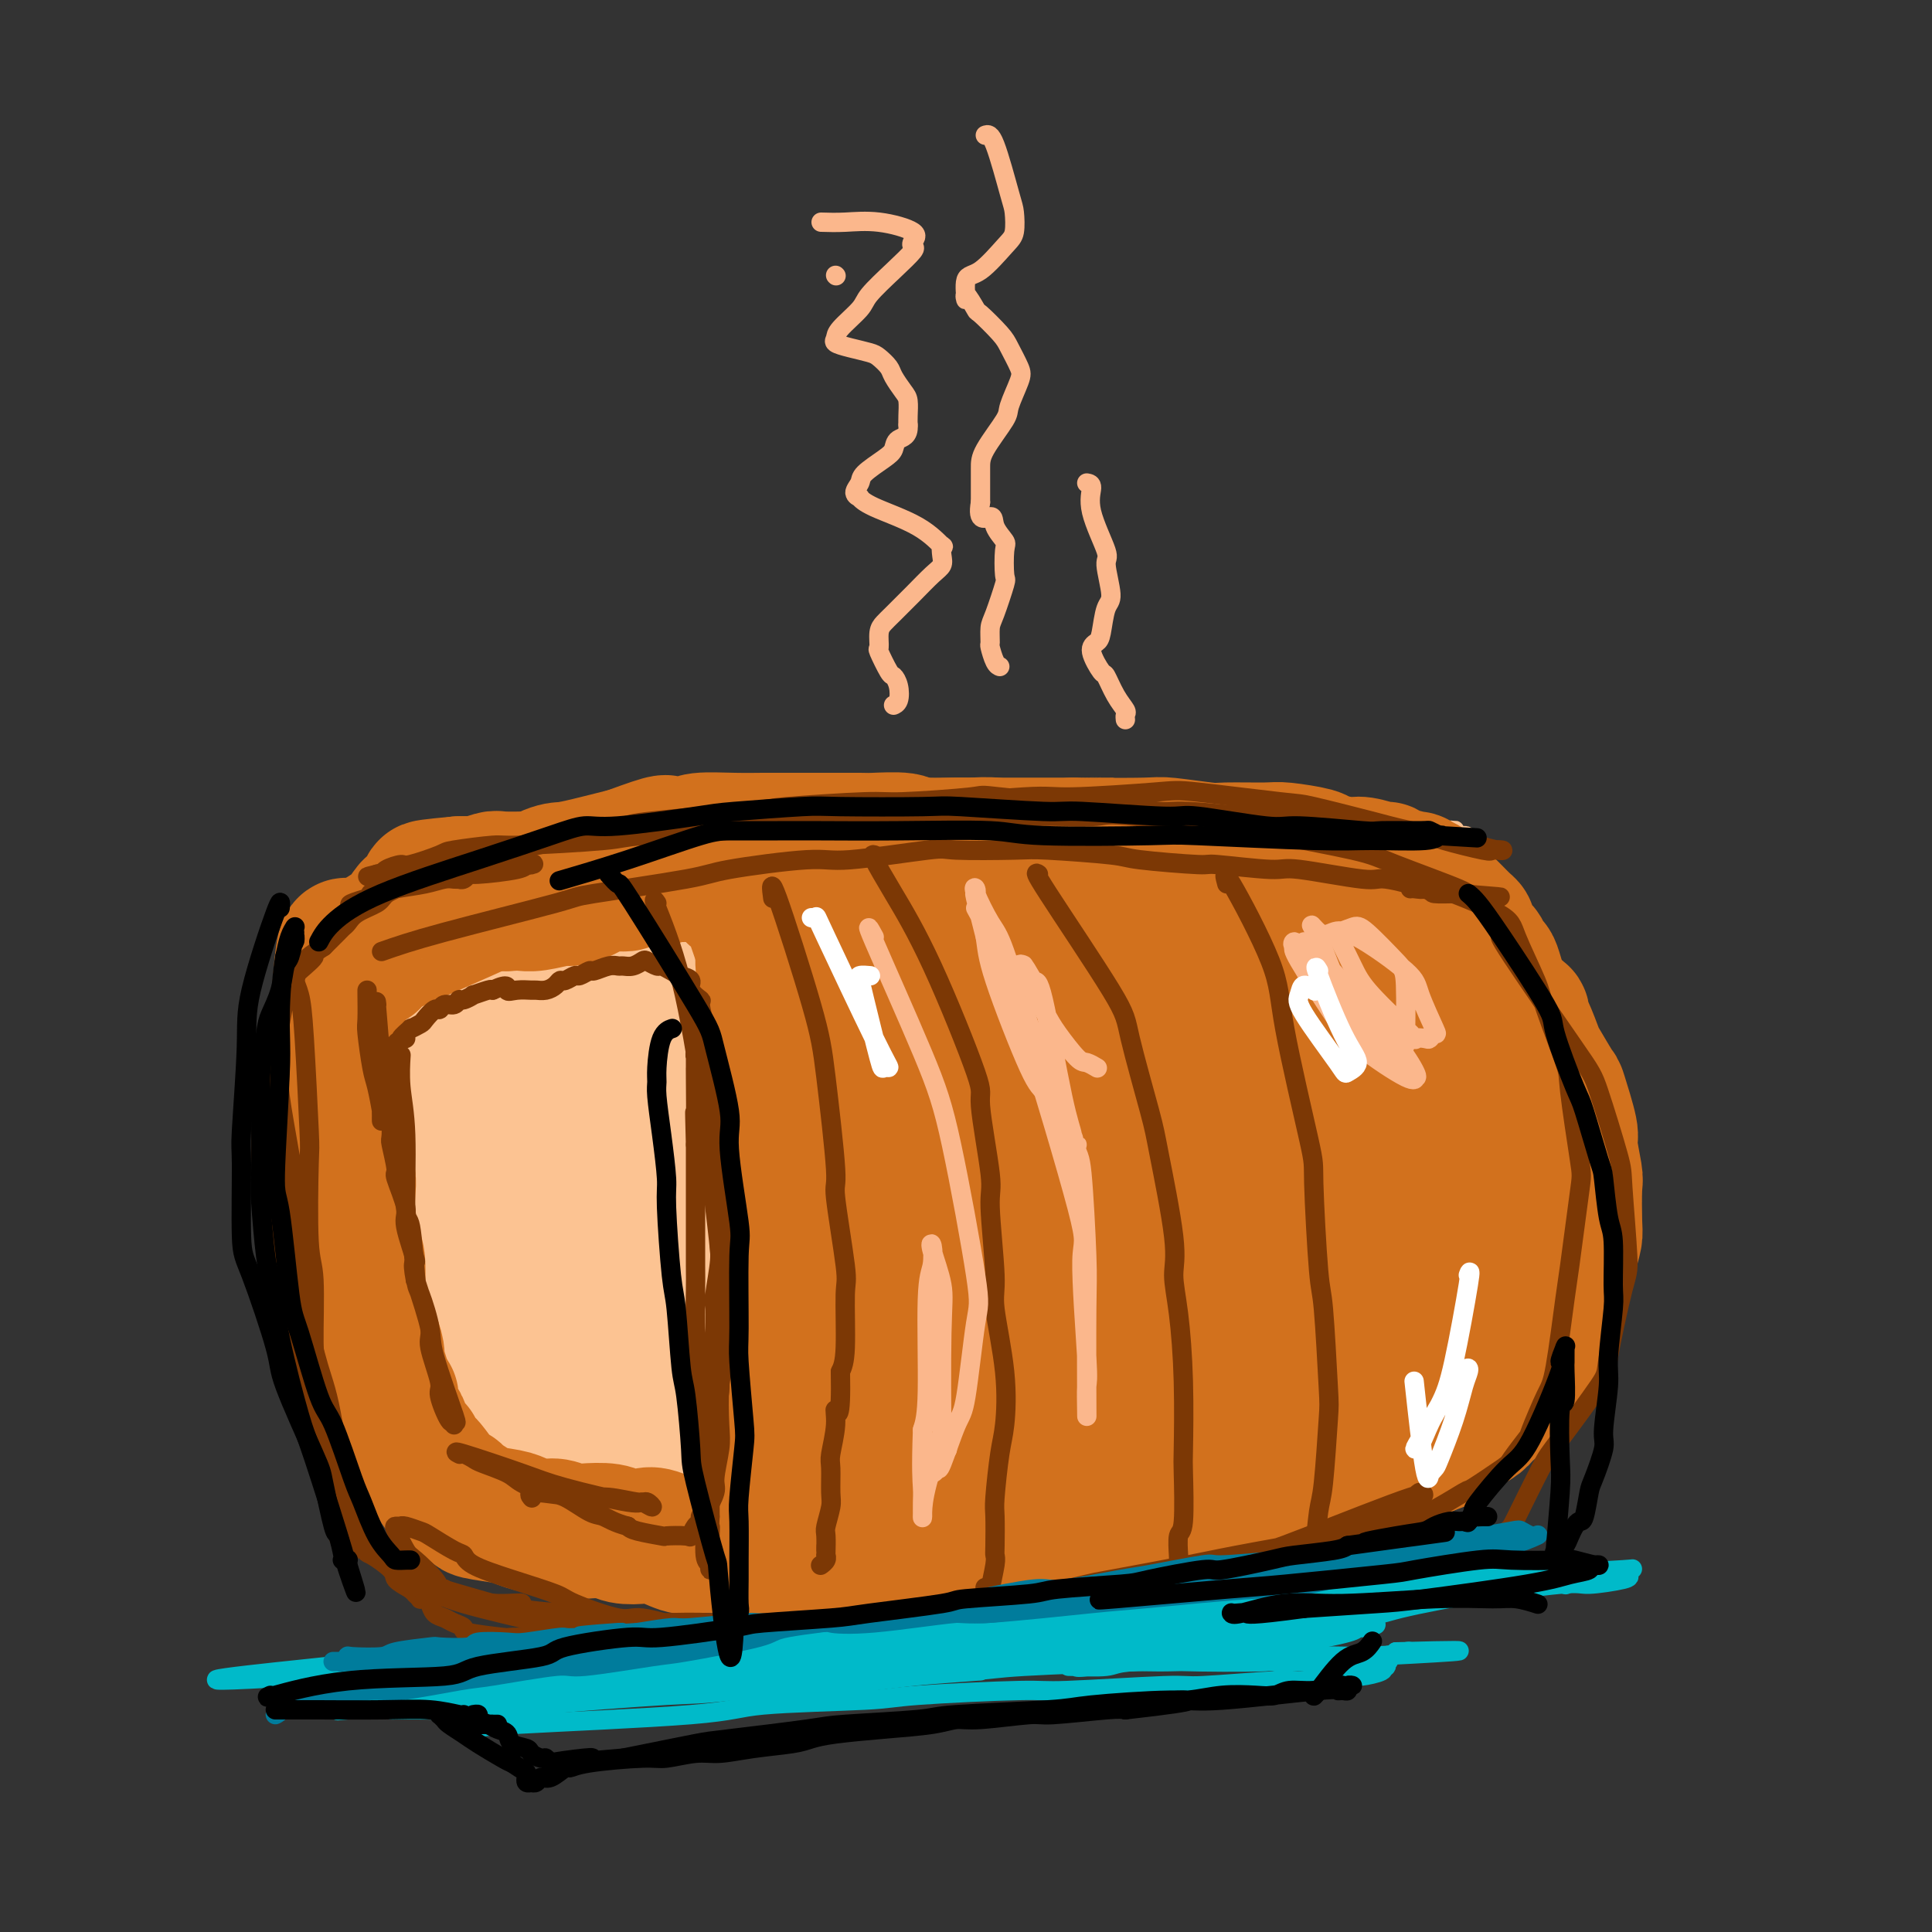 <svg viewBox='0 0 400 400' version='1.1' xmlns='http://www.w3.org/2000/svg' xmlns:xlink='http://www.w3.org/1999/xlink'><rect x="0" y="0" width="400" height="400" fill="#333333" stroke="none"/><g fill='none' stroke='#FCC392' stroke-width='4' stroke-linecap='round' stroke-linejoin='round'><path d='M140,199c-4.814,0.840 -9.627,1.680 1,-2c10.627,-3.680 36.696,-11.880 50,-15c13.304,-3.120 13.843,-1.162 25,-2c11.157,-0.838 32.932,-4.474 44,-6c11.068,-1.526 11.428,-0.944 17,-1c5.572,-0.056 16.355,-0.751 21,-1c4.645,-0.249 3.153,-0.052 2,0c-1.153,0.052 -1.967,-0.042 -2,0c-0.033,0.042 0.716,0.218 -8,1c-8.716,0.782 -26.898,2.168 -37,3c-10.102,0.832 -12.124,1.109 -25,2c-12.876,0.891 -36.605,2.396 -49,3c-12.395,0.604 -13.457,0.308 -21,1c-7.543,0.692 -21.568,2.371 -29,3c-7.432,0.629 -8.270,0.207 -8,0c0.270,-0.207 1.649,-0.199 2,0c0.351,0.199 -0.325,0.590 9,0c9.325,-0.590 28.650,-2.161 39,-3c10.350,-0.839 11.726,-0.948 25,-2c13.274,-1.052 38.448,-3.049 52,-4c13.552,-0.951 15.483,-0.857 23,-1c7.517,-0.143 20.619,-0.523 27,-1c6.381,-0.477 6.041,-1.050 5,-1c-1.041,0.050 -2.784,0.725 -3,1c-0.216,0.275 1.096,0.151 -10,1c-11.096,0.849 -34.599,2.671 -50,4c-15.401,1.329 -22.701,2.164 -30,3'/><path d='M210,182c-25.810,2.678 -43.836,4.872 -55,6c-11.164,1.128 -15.467,1.188 -21,2c-5.533,0.812 -12.295,2.375 -15,3c-2.705,0.625 -1.352,0.313 0,0'/></g>
<g fill='none' stroke='#FCC392' stroke-width='28' stroke-linecap='round' stroke-linejoin='round'><path d='M106,197c-0.195,0.046 -0.390,0.092 0,10c0.390,9.908 1.365,29.678 2,40c0.635,10.322 0.930,11.197 2,14c1.070,2.803 2.916,7.535 4,10c1.084,2.465 1.405,2.663 2,4c0.595,1.337 1.465,3.812 2,5c0.535,1.188 0.736,1.089 1,1c0.264,-0.089 0.592,-0.168 1,0c0.408,0.168 0.894,0.583 1,0c0.106,-0.583 -0.170,-2.163 0,-4c0.170,-1.837 0.786,-3.931 1,-10c0.214,-6.069 0.026,-16.114 0,-21c-0.026,-4.886 0.108,-4.612 0,-8c-0.108,-3.388 -0.459,-10.438 -1,-14c-0.541,-3.562 -1.272,-3.637 -2,-5c-0.728,-1.363 -1.455,-4.014 -2,-5c-0.545,-0.986 -0.910,-0.306 -1,0c-0.090,0.306 0.095,0.237 0,0c-0.095,-0.237 -0.470,-0.644 -1,0c-0.530,0.644 -1.214,2.337 -2,4c-0.786,1.663 -1.673,3.294 -3,9c-1.327,5.706 -3.093,15.487 -4,21c-0.907,5.513 -0.953,6.756 -1,8'/><path d='M105,256c-0.198,7.489 1.807,11.713 3,14c1.193,2.287 1.573,2.638 3,5c1.427,2.362 3.899,6.737 5,9c1.101,2.263 0.829,2.415 2,3c1.171,0.585 3.785,1.604 5,2c1.215,0.396 1.030,0.168 2,-1c0.970,-1.168 3.096,-3.275 4,-4c0.904,-0.725 0.586,-0.066 1,-4c0.414,-3.934 1.559,-12.460 2,-17c0.441,-4.540 0.177,-5.095 0,-9c-0.177,-3.905 -0.268,-11.159 -1,-17c-0.732,-5.841 -2.104,-10.269 -3,-13c-0.896,-2.731 -1.315,-3.765 -2,-5c-0.685,-1.235 -1.637,-2.671 -3,-4c-1.363,-1.329 -3.137,-2.552 -4,-3c-0.863,-0.448 -0.815,-0.121 -1,0c-0.185,0.121 -0.604,0.036 -1,0c-0.396,-0.036 -0.769,-0.024 -1,1c-0.231,1.024 -0.319,3.058 -1,5c-0.681,1.942 -1.956,3.792 -3,9c-1.044,5.208 -1.857,13.774 -2,18c-0.143,4.226 0.383,4.111 1,7c0.617,2.889 1.324,8.781 2,12c0.676,3.219 1.321,3.766 3,6c1.679,2.234 4.393,6.154 6,8c1.607,1.846 2.108,1.619 4,2c1.892,0.381 5.176,1.370 7,2c1.824,0.630 2.190,0.901 3,0c0.810,-0.901 2.064,-2.973 3,-4c0.936,-1.027 1.553,-1.008 2,-3c0.447,-1.992 0.723,-5.996 1,-10'/><path d='M142,265c0.255,-2.292 0.391,-3.022 0,-6c-0.391,-2.978 -1.310,-8.206 -2,-11c-0.690,-2.794 -1.153,-3.156 -2,-6c-0.847,-2.844 -2.080,-8.170 -3,-11c-0.920,-2.830 -1.529,-3.165 -3,-5c-1.471,-1.835 -3.804,-5.171 -5,-7c-1.196,-1.829 -1.255,-2.152 -2,-3c-0.745,-0.848 -2.175,-2.221 -3,-3c-0.825,-0.779 -1.043,-0.964 -1,-1c0.043,-0.036 0.347,0.079 0,0c-0.347,-0.079 -1.347,-0.350 -2,-1c-0.653,-0.650 -0.960,-1.679 -1,-2c-0.040,-0.321 0.185,0.065 0,0c-0.185,-0.065 -0.782,-0.582 -1,-1c-0.218,-0.418 -0.059,-0.738 0,-1c0.059,-0.262 0.016,-0.467 0,-1c-0.016,-0.533 -0.005,-1.396 0,-2c0.005,-0.604 0.005,-0.951 0,-1c-0.005,-0.049 -0.015,0.198 0,0c0.015,-0.198 0.056,-0.841 0,-1c-0.056,-0.159 -0.207,0.167 0,0c0.207,-0.167 0.773,-0.828 1,-1c0.227,-0.172 0.117,0.146 0,0c-0.117,-0.146 -0.239,-0.757 0,-1c0.239,-0.243 0.841,-0.118 1,0c0.159,0.118 -0.123,0.231 0,0c0.123,-0.231 0.652,-0.804 1,-1c0.348,-0.196 0.517,-0.014 1,0c0.483,0.014 1.281,-0.139 2,0c0.719,0.139 1.360,0.569 2,1'/><path d='M125,200c1.509,0.088 1.780,0.808 2,1c0.220,0.192 0.389,-0.144 1,0c0.611,0.144 1.665,0.768 2,1c0.335,0.232 -0.050,0.074 0,0c0.050,-0.074 0.533,-0.062 1,0c0.467,0.062 0.916,0.176 1,0c0.084,-0.176 -0.199,-0.643 0,-1c0.199,-0.357 0.879,-0.606 1,-1c0.121,-0.394 -0.319,-0.933 0,-1c0.319,-0.067 1.396,0.337 2,0c0.604,-0.337 0.736,-1.415 1,-2c0.264,-0.585 0.659,-0.678 1,-1c0.341,-0.322 0.627,-0.875 1,-1c0.373,-0.125 0.831,0.178 1,0c0.169,-0.178 0.048,-0.836 0,-1c-0.048,-0.164 -0.024,0.165 0,0c0.024,-0.165 0.048,-0.825 0,-1c-0.048,-0.175 -0.170,0.136 0,0c0.170,-0.136 0.630,-0.719 1,-1c0.370,-0.281 0.650,-0.259 1,-1c0.350,-0.741 0.770,-2.244 1,-3c0.230,-0.756 0.270,-0.766 1,-1c0.730,-0.234 2.149,-0.693 3,-1c0.851,-0.307 1.135,-0.464 2,-1c0.865,-0.536 2.310,-1.452 3,-2c0.690,-0.548 0.626,-0.728 1,-1c0.374,-0.272 1.187,-0.636 2,-1'/><path d='M154,181c2.035,-1.011 1.123,-0.039 1,0c-0.123,0.039 0.545,-0.855 1,-1c0.455,-0.145 0.699,0.458 1,1c0.301,0.542 0.659,1.022 1,1c0.341,-0.022 0.665,-0.546 1,0c0.335,0.546 0.682,2.161 1,3c0.318,0.839 0.607,0.902 1,2c0.393,1.098 0.891,3.231 1,4c0.109,0.769 -0.171,0.175 0,1c0.171,0.825 0.794,3.068 1,4c0.206,0.932 -0.004,0.554 0,1c0.004,0.446 0.224,1.716 0,2c-0.224,0.284 -0.891,-0.417 -1,-1c-0.109,-0.583 0.341,-1.048 0,-2c-0.341,-0.952 -1.471,-2.392 -2,-3c-0.529,-0.608 -0.455,-0.386 -1,-1c-0.545,-0.614 -1.707,-2.066 -2,-3c-0.293,-0.934 0.284,-1.351 0,-2c-0.284,-0.649 -1.428,-1.532 -2,-2c-0.572,-0.468 -0.571,-0.522 -1,-1c-0.429,-0.478 -1.288,-1.381 -2,-2c-0.712,-0.619 -1.276,-0.953 -2,-1c-0.724,-0.047 -1.606,0.194 -2,0c-0.394,-0.194 -0.298,-0.821 -1,-1c-0.702,-0.179 -2.200,0.092 -3,0c-0.800,-0.092 -0.900,-0.546 -1,-1'/><path d='M143,179c-2.051,-0.910 -1.180,-0.184 -1,0c0.180,0.184 -0.333,-0.173 -1,0c-0.667,0.173 -1.488,0.876 -2,1c-0.512,0.124 -0.713,-0.332 -1,0c-0.287,0.332 -0.659,1.451 -1,2c-0.341,0.549 -0.650,0.528 -1,1c-0.350,0.472 -0.742,1.437 -1,2c-0.258,0.563 -0.384,0.724 -1,1c-0.616,0.276 -1.722,0.666 -2,1c-0.278,0.334 0.274,0.611 0,1c-0.274,0.389 -1.373,0.889 -2,1c-0.627,0.111 -0.783,-0.166 -1,0c-0.217,0.166 -0.495,0.777 -1,1c-0.505,0.223 -1.237,0.060 -2,0c-0.763,-0.060 -1.556,-0.015 -2,0c-0.444,0.015 -0.537,0.000 -1,0c-0.463,-0.000 -1.294,0.014 -2,0c-0.706,-0.014 -1.286,-0.055 -2,0c-0.714,0.055 -1.561,0.207 -2,0c-0.439,-0.207 -0.468,-0.773 -1,-1c-0.532,-0.227 -1.565,-0.113 -2,0c-0.435,0.113 -0.272,0.226 -1,0c-0.728,-0.226 -2.346,-0.792 -3,-1c-0.654,-0.208 -0.344,-0.057 -1,0c-0.656,0.057 -2.277,0.019 -3,0c-0.723,-0.019 -0.547,-0.021 -1,0c-0.453,0.021 -1.536,0.064 -2,0c-0.464,-0.064 -0.310,-0.234 -1,0c-0.690,0.234 -2.224,0.871 -3,1c-0.776,0.129 -0.793,-0.249 -1,0c-0.207,0.249 -0.603,1.124 -1,2'/><path d='M97,191c-1.102,0.358 -0.858,-0.246 -1,0c-0.142,0.246 -0.669,1.341 -1,2c-0.331,0.659 -0.466,0.881 -1,1c-0.534,0.119 -1.468,0.133 -2,1c-0.532,0.867 -0.663,2.586 -1,3c-0.337,0.414 -0.879,-0.478 -1,0c-0.121,0.478 0.179,2.324 0,3c-0.179,0.676 -0.836,0.182 -1,1c-0.164,0.818 0.166,2.950 0,4c-0.166,1.050 -0.829,1.019 -1,2c-0.171,0.981 0.151,2.972 0,4c-0.151,1.028 -0.773,1.091 -1,2c-0.227,0.909 -0.057,2.663 0,4c0.057,1.337 0.001,2.256 0,4c-0.001,1.744 0.053,4.314 0,6c-0.053,1.686 -0.211,2.490 0,4c0.211,1.510 0.792,3.728 1,5c0.208,1.272 0.041,1.598 0,3c-0.041,1.402 0.042,3.881 0,5c-0.042,1.119 -0.208,0.878 0,2c0.208,1.122 0.792,3.608 1,5c0.208,1.392 0.042,1.692 0,2c-0.042,0.308 0.042,0.626 0,2c-0.042,1.374 -0.208,3.804 0,5c0.208,1.196 0.792,1.158 1,2c0.208,0.842 0.042,2.562 0,4c-0.042,1.438 0.041,2.592 0,3c-0.041,0.408 -0.207,0.068 0,1c0.207,0.932 0.786,3.136 1,4c0.214,0.864 0.061,0.390 0,1c-0.061,0.610 -0.031,2.305 0,4'/><path d='M91,280c0.842,9.661 0.946,2.814 1,1c0.054,-1.814 0.057,1.405 0,3c-0.057,1.595 -0.173,1.566 0,2c0.173,0.434 0.635,1.331 1,2c0.365,0.669 0.633,1.110 1,2c0.367,0.890 0.833,2.228 1,3c0.167,0.772 0.033,0.976 0,1c-0.033,0.024 0.033,-0.134 0,0c-0.033,0.134 -0.165,0.560 0,1c0.165,0.440 0.625,0.892 1,1c0.375,0.108 0.664,-0.130 1,0c0.336,0.130 0.721,0.627 1,1c0.279,0.373 0.454,0.621 1,1c0.546,0.379 1.464,0.890 2,1c0.536,0.110 0.691,-0.182 1,0c0.309,0.182 0.773,0.837 1,1c0.227,0.163 0.217,-0.166 1,0c0.783,0.166 2.361,0.828 3,1c0.639,0.172 0.341,-0.147 1,0c0.659,0.147 2.275,0.761 3,1c0.725,0.239 0.560,0.102 1,0c0.440,-0.102 1.487,-0.171 2,0c0.513,0.171 0.493,0.582 1,1c0.507,0.418 1.539,0.844 2,1c0.461,0.156 0.349,0.042 1,0c0.651,-0.042 2.066,-0.011 3,0c0.934,0.011 1.388,0.003 2,0c0.612,-0.003 1.380,-0.001 2,0c0.620,0.001 1.090,0.000 2,0c0.910,-0.000 2.260,-0.000 3,0c0.740,0.000 0.870,0.000 1,0'/><path d='M131,304c2.526,-0.000 1.842,-0.000 2,0c0.158,0.000 1.158,0.000 2,0c0.842,-0.000 1.525,-0.000 2,0c0.475,0.000 0.742,0.001 1,0c0.258,-0.001 0.507,-0.004 1,0c0.493,0.004 1.230,0.015 2,0c0.770,-0.015 1.572,-0.057 2,0c0.428,0.057 0.482,0.211 1,0c0.518,-0.211 1.501,-0.789 2,-1c0.499,-0.211 0.515,-0.055 1,0c0.485,0.055 1.439,0.011 2,0c0.561,-0.011 0.727,0.012 1,0c0.273,-0.012 0.652,-0.059 1,0c0.348,0.059 0.667,0.224 1,0c0.333,-0.224 0.682,-0.838 1,-1c0.318,-0.162 0.606,0.127 1,0c0.394,-0.127 0.894,-0.668 1,-1c0.106,-0.332 -0.183,-0.453 0,-1c0.183,-0.547 0.838,-1.521 1,-2c0.162,-0.479 -0.170,-0.462 0,-1c0.170,-0.538 0.841,-1.630 1,-2c0.159,-0.370 -0.196,-0.019 0,-1c0.196,-0.981 0.942,-3.293 1,-5c0.058,-1.707 -0.573,-2.808 0,-6c0.573,-3.192 2.350,-8.474 3,-11c0.650,-2.526 0.174,-2.297 0,-4c-0.174,-1.703 -0.047,-5.337 0,-7c0.047,-1.663 0.013,-1.353 0,-3c-0.013,-1.647 -0.003,-5.251 0,-7c0.003,-1.749 0.001,-1.643 0,-3c-0.001,-1.357 -0.000,-4.179 0,-7'/><path d='M161,241c0.060,-5.321 0.208,-3.125 0,-4c-0.208,-0.875 -0.774,-4.821 -1,-7c-0.226,-2.179 -0.112,-2.592 0,-3c0.112,-0.408 0.222,-0.813 0,-3c-0.222,-2.187 -0.777,-6.158 -1,-8c-0.223,-1.842 -0.113,-1.556 0,-3c0.113,-1.444 0.230,-4.618 0,-6c-0.230,-1.382 -0.808,-0.973 -1,-2c-0.192,-1.027 0.001,-3.491 0,-4c-0.001,-0.509 -0.196,0.936 0,1c0.196,0.064 0.784,-1.255 1,-2c0.216,-0.745 0.062,-0.916 0,-1c-0.062,-0.084 -0.030,-0.080 0,0c0.030,0.080 0.060,0.236 0,0c-0.060,-0.236 -0.209,-0.863 0,-1c0.209,-0.137 0.775,0.216 1,0c0.225,-0.216 0.110,-1.002 0,-1c-0.110,0.002 -0.215,0.791 0,1c0.215,0.209 0.749,-0.163 1,0c0.251,0.163 0.218,0.860 0,1c-0.218,0.140 -0.620,-0.276 0,2c0.620,2.276 2.261,7.244 3,10c0.739,2.756 0.576,3.300 1,6c0.424,2.700 1.437,7.555 2,10c0.563,2.445 0.677,2.480 1,5c0.323,2.520 0.856,7.525 1,10c0.144,2.475 -0.102,2.422 0,4c0.102,1.578 0.551,4.789 1,8'/><path d='M170,254c1.640,9.335 0.241,4.671 0,5c-0.241,0.329 0.677,5.651 1,8c0.323,2.349 0.050,1.726 0,3c-0.050,1.274 0.124,4.445 0,6c-0.124,1.555 -0.545,1.492 -1,3c-0.455,1.508 -0.945,4.586 -1,6c-0.055,1.414 0.326,1.166 0,2c-0.326,0.834 -1.359,2.752 -2,4c-0.641,1.248 -0.889,1.826 -1,2c-0.111,0.174 -0.086,-0.055 0,0c0.086,0.055 0.234,0.395 0,1c-0.234,0.605 -0.851,1.476 -1,2c-0.149,0.524 0.170,0.703 0,1c-0.170,0.297 -0.829,0.714 -1,1c-0.171,0.286 0.147,0.443 0,1c-0.147,0.557 -0.758,1.516 -1,2c-0.242,0.484 -0.116,0.493 0,1c0.116,0.507 0.223,1.512 0,2c-0.223,0.488 -0.777,0.459 -1,1c-0.223,0.541 -0.115,1.652 0,2c0.115,0.348 0.237,-0.065 0,0c-0.237,0.065 -0.834,0.610 -1,1c-0.166,0.390 0.099,0.625 0,1c-0.099,0.375 -0.562,0.889 -1,1c-0.438,0.111 -0.849,-0.180 -1,0c-0.151,0.180 -0.040,0.832 0,1c0.040,0.168 0.011,-0.147 0,0c-0.011,0.147 -0.003,0.756 0,1c0.003,0.244 0.002,0.122 0,0'/><path d='M125,229c0.016,-0.483 0.032,-0.967 0,-1c-0.032,-0.033 -0.112,0.384 1,-2c1.112,-2.384 3.415,-7.567 5,-10c1.585,-2.433 2.452,-2.114 4,-2c1.548,0.114 3.778,0.024 5,0c1.222,-0.024 1.435,0.018 3,1c1.565,0.982 4.480,2.903 6,4c1.520,1.097 1.643,1.369 2,3c0.357,1.631 0.948,4.622 1,6c0.052,1.378 -0.437,1.144 -1,2c-0.563,0.856 -1.202,2.804 -2,4c-0.798,1.196 -1.755,1.642 -3,2c-1.245,0.358 -2.778,0.629 -4,1c-1.222,0.371 -2.131,0.842 -3,0c-0.869,-0.842 -1.696,-2.996 -2,-4c-0.304,-1.004 -0.083,-0.858 0,-3c0.083,-2.142 0.029,-6.571 0,-9c-0.029,-2.429 -0.032,-2.857 1,-4c1.032,-1.143 3.100,-3.000 4,-4c0.900,-1.000 0.633,-1.144 3,-1c2.367,0.144 7.368,0.577 10,1c2.632,0.423 2.895,0.835 3,1c0.105,0.165 0.053,0.082 0,0'/></g>
<g fill='none' stroke='#D2711D' stroke-width='28' stroke-linecap='round' stroke-linejoin='round'><path d='M178,186c-0.285,-1.027 -0.570,-2.054 0,1c0.570,3.054 1.994,10.189 3,20c1.006,9.811 1.594,22.299 2,28c0.406,5.701 0.629,4.613 1,8c0.371,3.387 0.889,11.247 1,15c0.111,3.753 -0.185,3.400 0,6c0.185,2.600 0.849,8.153 1,11c0.151,2.847 -0.213,2.989 0,5c0.213,2.011 1.001,5.890 1,8c-0.001,2.110 -0.793,2.449 -1,4c-0.207,1.551 0.171,4.312 0,6c-0.171,1.688 -0.891,2.301 -1,3c-0.109,0.699 0.391,1.483 0,3c-0.391,1.517 -1.674,3.765 -2,5c-0.326,1.235 0.306,1.455 0,2c-0.306,0.545 -1.549,1.415 -2,2c-0.451,0.585 -0.110,0.886 0,1c0.110,0.114 -0.012,0.041 0,0c0.012,-0.041 0.157,-0.049 0,0c-0.157,0.049 -0.616,0.157 -1,0c-0.384,-0.157 -0.692,-0.578 -1,-1'/><path d='M179,313c-1.146,-2.456 -1.010,-13.097 -1,-20c0.010,-6.903 -0.107,-10.068 0,-14c0.107,-3.932 0.439,-8.633 0,-13c-0.439,-4.367 -1.648,-8.402 -2,-11c-0.352,-2.598 0.154,-3.760 0,-6c-0.154,-2.240 -0.968,-5.558 -2,-9c-1.032,-3.442 -2.284,-7.009 -3,-9c-0.716,-1.991 -0.898,-2.408 -2,-5c-1.102,-2.592 -3.125,-7.359 -4,-10c-0.875,-2.641 -0.603,-3.156 -1,-4c-0.397,-0.844 -1.464,-2.019 -2,-4c-0.536,-1.981 -0.540,-4.769 -1,-7c-0.460,-2.231 -1.375,-3.905 -2,-5c-0.625,-1.095 -0.960,-1.611 -1,-2c-0.040,-0.389 0.215,-0.652 0,-1c-0.215,-0.348 -0.901,-0.780 -1,-1c-0.099,-0.220 0.390,-0.227 0,-1c-0.390,-0.773 -1.660,-2.311 -2,-3c-0.340,-0.689 0.248,-0.530 0,-1c-0.248,-0.470 -1.332,-1.568 -2,-2c-0.668,-0.432 -0.921,-0.199 -1,0c-0.079,0.199 0.016,0.364 0,0c-0.016,-0.364 -0.142,-1.258 0,-1c0.142,0.258 0.553,1.669 1,2c0.447,0.331 0.932,-0.417 2,2c1.068,2.417 2.719,7.998 4,11c1.281,3.002 2.191,3.424 3,6c0.809,2.576 1.517,7.308 2,10c0.483,2.692 0.742,3.346 1,4'/><path d='M165,219c2.026,7.104 1.090,7.865 1,9c-0.090,1.135 0.667,2.643 1,6c0.333,3.357 0.244,8.564 0,11c-0.244,2.436 -0.642,2.103 -1,5c-0.358,2.897 -0.675,9.025 -1,12c-0.325,2.975 -0.660,2.797 -1,5c-0.340,2.203 -0.687,6.786 -1,9c-0.313,2.214 -0.591,2.057 -1,4c-0.409,1.943 -0.947,5.985 -1,8c-0.053,2.015 0.379,2.002 0,3c-0.379,0.998 -1.569,3.007 -2,5c-0.431,1.993 -0.102,3.971 0,4c0.102,0.029 -0.024,-1.891 0,-2c0.024,-0.109 0.199,1.591 0,3c-0.199,1.409 -0.772,2.525 -1,3c-0.228,0.475 -0.110,0.307 0,1c0.110,0.693 0.211,2.247 0,3c-0.211,0.753 -0.733,0.706 -1,1c-0.267,0.294 -0.279,0.931 0,1c0.279,0.069 0.848,-0.430 1,0c0.152,0.430 -0.112,1.788 0,-1c0.112,-2.788 0.601,-9.723 1,-14c0.399,-4.277 0.709,-5.898 1,-11c0.291,-5.102 0.562,-13.687 1,-18c0.438,-4.313 1.041,-4.353 1,-7c-0.041,-2.647 -0.726,-7.899 -1,-11c-0.274,-3.101 -0.137,-4.050 0,-5'/><path d='M161,243c0.452,-12.144 0.082,-10.005 0,-10c-0.082,0.005 0.123,-2.125 0,-5c-0.123,-2.875 -0.573,-6.495 -1,-9c-0.427,-2.505 -0.831,-3.894 -1,-5c-0.169,-1.106 -0.101,-1.929 0,-4c0.101,-2.071 0.237,-5.388 0,-7c-0.237,-1.612 -0.847,-1.517 -1,-3c-0.153,-1.483 0.151,-4.544 0,-6c-0.151,-1.456 -0.757,-1.308 -1,-2c-0.243,-0.692 -0.121,-2.223 0,-3c0.121,-0.777 0.243,-0.801 0,-1c-0.243,-0.199 -0.850,-0.574 -1,-1c-0.150,-0.426 0.157,-0.901 0,-1c-0.157,-0.099 -0.778,0.180 -1,0c-0.222,-0.180 -0.044,-0.819 0,-1c0.044,-0.181 -0.044,0.096 0,0c0.044,-0.096 0.222,-0.566 0,-1c-0.222,-0.434 -0.843,-0.833 -1,-1c-0.157,-0.167 0.150,-0.101 0,0c-0.150,0.101 -0.759,0.237 -1,0c-0.241,-0.237 -0.116,-0.848 0,-1c0.116,-0.152 0.224,0.155 0,0c-0.224,-0.155 -0.778,-0.774 -1,-1c-0.222,-0.226 -0.111,-0.061 0,0c0.111,0.061 0.222,0.016 0,0c-0.222,-0.016 -0.778,-0.005 -1,0c-0.222,0.005 -0.111,0.002 0,0'/><path d='M151,181c-1.314,-2.029 -1.099,-0.600 -1,0c0.099,0.600 0.081,0.371 0,0c-0.081,-0.371 -0.225,-0.883 0,-1c0.225,-0.117 0.820,0.161 1,0c0.180,-0.161 -0.054,-0.761 1,-1c1.054,-0.239 3.395,-0.117 5,0c1.605,0.117 2.475,0.227 3,0c0.525,-0.227 0.706,-0.793 4,-1c3.294,-0.207 9.703,-0.055 13,0c3.297,0.055 3.484,0.015 5,0c1.516,-0.015 4.362,-0.004 6,0c1.638,0.004 2.069,0.002 4,0c1.931,-0.002 5.360,-0.005 7,0c1.640,0.005 1.489,0.016 3,0c1.511,-0.016 4.685,-0.060 6,0c1.315,0.060 0.770,0.225 2,0c1.230,-0.225 4.234,-0.841 6,-1c1.766,-0.159 2.292,0.139 4,0c1.708,-0.139 4.596,-0.714 6,-1c1.404,-0.286 1.325,-0.283 3,0c1.675,0.283 5.105,0.845 7,1c1.895,0.155 2.256,-0.099 4,0c1.744,0.099 4.872,0.549 8,1'/><path d='M248,178c3.730,0.321 2.055,0.123 4,0c1.945,-0.123 7.509,-0.173 10,0c2.491,0.173 1.910,0.567 4,1c2.090,0.433 6.851,0.903 9,1c2.149,0.097 1.685,-0.181 3,0c1.315,0.181 4.409,0.819 6,1c1.591,0.181 1.677,-0.095 2,0c0.323,0.095 0.881,0.560 1,1c0.119,0.440 -0.203,0.855 0,1c0.203,0.145 0.929,0.021 1,0c0.071,-0.021 -0.515,0.063 -1,0c-0.485,-0.063 -0.870,-0.273 -1,0c-0.130,0.273 -0.004,1.027 -1,1c-0.996,-0.027 -3.115,-0.837 -5,-1c-1.885,-0.163 -3.536,0.322 -8,0c-4.464,-0.322 -11.742,-1.449 -15,-2c-3.258,-0.551 -2.495,-0.526 -5,-1c-2.505,-0.474 -8.278,-1.448 -11,-2c-2.722,-0.552 -2.393,-0.684 -4,-1c-1.607,-0.316 -5.149,-0.817 -7,-1c-1.851,-0.183 -2.009,-0.049 -4,0c-1.991,0.049 -5.815,0.013 -8,0c-2.185,-0.013 -2.732,-0.004 -5,0c-2.268,0.004 -6.257,0.001 -8,0c-1.743,-0.001 -1.242,-0.001 -3,0c-1.758,0.001 -5.777,0.004 -9,0c-3.223,-0.004 -5.651,-0.015 -7,0c-1.349,0.015 -1.619,0.056 -3,0c-1.381,-0.056 -3.872,-0.207 -5,0c-1.128,0.207 -0.894,0.774 -2,1c-1.106,0.226 -3.553,0.113 -6,0'/><path d='M170,177c-9.516,0.094 -3.306,-0.171 -2,0c1.306,0.171 -2.293,0.777 -4,1c-1.707,0.223 -1.521,0.064 -1,0c0.521,-0.064 1.378,-0.031 1,0c-0.378,0.031 -1.992,0.061 -3,0c-1.008,-0.061 -1.411,-0.212 -2,0c-0.589,0.212 -1.365,0.789 -2,1c-0.635,0.211 -1.129,0.057 -2,0c-0.871,-0.057 -2.120,-0.016 -3,0c-0.880,0.016 -1.392,0.008 -2,0c-0.608,-0.008 -1.314,-0.016 -2,0c-0.686,0.016 -1.352,0.057 -2,0c-0.648,-0.057 -1.276,-0.211 -2,0c-0.724,0.211 -1.543,0.789 -2,1c-0.457,0.211 -0.550,0.057 -1,0c-0.450,-0.057 -1.255,-0.015 -2,0c-0.745,0.015 -1.429,0.003 -2,0c-0.571,-0.003 -1.027,0.003 -2,0c-0.973,-0.003 -2.461,-0.016 -4,0c-1.539,0.016 -3.129,0.061 -4,0c-0.871,-0.061 -1.025,-0.226 -2,0c-0.975,0.226 -2.772,0.845 -4,1c-1.228,0.155 -1.888,-0.154 -3,0c-1.112,0.154 -2.677,0.772 -4,1c-1.323,0.228 -2.404,0.065 -3,0c-0.596,-0.065 -0.707,-0.031 -2,0c-1.293,0.031 -3.766,0.061 -5,0c-1.234,-0.061 -1.228,-0.212 -2,0c-0.772,0.212 -2.323,0.788 -3,1c-0.677,0.212 -0.479,0.061 -1,0c-0.521,-0.061 -1.760,-0.030 -3,0'/><path d='M95,183c-12.003,1.090 -4.510,0.817 -2,1c2.510,0.183 0.039,0.824 -1,1c-1.039,0.176 -0.644,-0.113 -1,0c-0.356,0.113 -1.461,0.629 -2,1c-0.539,0.371 -0.511,0.596 -1,1c-0.489,0.404 -1.497,0.987 -2,1c-0.503,0.013 -0.503,-0.544 -1,0c-0.497,0.544 -1.493,2.188 -2,3c-0.507,0.812 -0.527,0.790 -1,1c-0.473,0.210 -1.399,0.651 -2,1c-0.601,0.349 -0.878,0.605 -1,1c-0.122,0.395 -0.089,0.928 0,1c0.089,0.072 0.235,-0.316 0,0c-0.235,0.316 -0.850,1.336 -1,2c-0.150,0.664 0.163,0.973 0,1c-0.163,0.027 -0.804,-0.228 -1,0c-0.196,0.228 0.053,0.941 0,1c-0.053,0.059 -0.408,-0.534 0,-1c0.408,-0.466 1.577,-0.804 2,-1c0.423,-0.196 0.098,-0.251 4,-2c3.902,-1.749 12.032,-5.192 18,-8c5.968,-2.808 9.775,-4.979 12,-6c2.225,-1.021 2.868,-0.890 4,-1c1.132,-0.110 2.752,-0.460 5,-1c2.248,-0.540 5.124,-1.270 8,-2'/><path d='M130,177c9.638,-3.563 7.735,-2.471 8,-2c0.265,0.471 2.700,0.322 4,0c1.300,-0.322 1.465,-0.818 3,-1c1.535,-0.182 4.440,-0.049 7,0c2.560,0.049 4.774,0.013 6,0c1.226,-0.013 1.465,-0.003 3,0c1.535,0.003 4.366,-0.000 6,0c1.634,0.000 2.070,0.004 4,0c1.930,-0.004 5.355,-0.015 7,0c1.645,0.015 1.512,0.057 3,0c1.488,-0.057 4.597,-0.212 6,0c1.403,0.212 1.098,0.793 3,1c1.902,0.207 6.009,0.042 8,0c1.991,-0.042 1.867,0.041 3,0c1.133,-0.041 3.525,-0.204 5,0c1.475,0.204 2.033,0.775 4,1c1.967,0.225 5.343,0.102 7,0c1.657,-0.102 1.594,-0.185 3,0c1.406,0.185 4.279,0.638 6,1c1.721,0.362 2.288,0.632 4,1c1.712,0.368 4.568,0.834 6,1c1.432,0.166 1.441,0.031 3,0c1.559,-0.031 4.669,0.043 6,0c1.331,-0.043 0.884,-0.204 2,0c1.116,0.204 3.794,0.773 5,1c1.206,0.227 0.941,0.113 2,0c1.059,-0.113 3.444,-0.227 5,0c1.556,0.227 2.283,0.793 3,1c0.717,0.207 1.424,0.056 3,0c1.576,-0.056 4.022,-0.016 6,0c1.978,0.016 3.489,0.008 5,0'/><path d='M276,181c14.291,1.100 5.518,0.351 3,0c-2.518,-0.351 1.218,-0.304 4,0c2.782,0.304 4.610,0.865 6,1c1.390,0.135 2.343,-0.157 3,0c0.657,0.157 1.019,0.762 1,1c-0.019,0.238 -0.420,0.108 0,0c0.420,-0.108 1.660,-0.195 1,0c-0.660,0.195 -3.221,0.671 -6,1c-2.779,0.329 -5.778,0.510 -13,0c-7.222,-0.510 -18.668,-1.710 -24,-2c-5.332,-0.290 -4.550,0.329 -8,0c-3.450,-0.329 -11.133,-1.605 -15,-2c-3.867,-0.395 -3.918,0.090 -7,0c-3.082,-0.090 -9.197,-0.756 -15,-1c-5.803,-0.244 -11.296,-0.065 -14,0c-2.704,0.065 -2.620,0.016 -5,0c-2.380,-0.016 -7.225,-0.000 -10,0c-2.775,0.000 -3.480,-0.015 -6,0c-2.520,0.015 -6.856,0.061 -9,0c-2.144,-0.061 -2.096,-0.227 -4,0c-1.904,0.227 -5.759,0.849 -8,1c-2.241,0.151 -2.868,-0.170 -4,0c-1.132,0.170 -2.767,0.829 -4,1c-1.233,0.171 -2.063,-0.146 -3,0c-0.937,0.146 -1.982,0.756 -3,1c-1.018,0.244 -2.009,0.122 -3,0'/><path d='M133,182c-12.086,0.718 -5.802,1.015 -4,1c1.802,-0.015 -0.878,-0.340 -3,0c-2.122,0.340 -3.684,1.345 -5,2c-1.316,0.655 -2.385,0.960 -3,1c-0.615,0.040 -0.777,-0.185 -2,0c-1.223,0.185 -3.508,0.781 -5,1c-1.492,0.219 -2.191,0.060 -3,0c-0.809,-0.060 -1.729,-0.020 -2,0c-0.271,0.020 0.108,0.020 0,0c-0.108,-0.020 -0.703,-0.061 -1,0c-0.297,0.061 -0.296,0.222 0,0c0.296,-0.222 0.886,-0.827 1,-1c0.114,-0.173 -0.250,0.088 0,0c0.250,-0.088 1.113,-0.524 2,-1c0.887,-0.476 1.798,-0.991 5,-2c3.202,-1.009 8.693,-2.513 12,-3c3.307,-0.487 4.428,0.041 7,0c2.572,-0.041 6.594,-0.651 9,-1c2.406,-0.349 3.195,-0.437 6,-1c2.805,-0.563 7.626,-1.601 10,-2c2.374,-0.399 2.299,-0.160 5,0c2.701,0.160 8.177,0.239 11,0c2.823,-0.239 2.994,-0.796 6,-1c3.006,-0.204 8.847,-0.055 12,0c3.153,0.055 3.618,0.015 6,0c2.382,-0.015 6.680,-0.004 9,0c2.320,0.004 2.663,0.001 5,0c2.337,-0.001 6.669,-0.001 11,0'/><path d='M222,175c10.917,-0.159 5.710,-0.057 6,0c0.290,0.057 6.077,0.068 9,0c2.923,-0.068 2.981,-0.215 5,0c2.019,0.215 5.999,0.793 8,1c2.001,0.207 2.024,0.044 4,0c1.976,-0.044 5.905,0.031 8,0c2.095,-0.031 2.355,-0.167 4,0c1.645,0.167 4.676,0.637 6,1c1.324,0.363 0.942,0.618 2,1c1.058,0.382 3.555,0.890 5,1c1.445,0.110 1.839,-0.177 3,0c1.161,0.177 3.090,0.817 4,1c0.910,0.183 0.801,-0.091 1,0c0.199,0.091 0.707,0.548 2,1c1.293,0.452 3.373,0.899 4,1c0.627,0.101 -0.198,-0.142 0,0c0.198,0.142 1.418,0.671 2,1c0.582,0.329 0.527,0.459 1,1c0.473,0.541 1.476,1.493 2,2c0.524,0.507 0.569,0.567 1,1c0.431,0.433 1.246,1.237 2,2c0.754,0.763 1.445,1.485 2,2c0.555,0.515 0.975,0.825 1,1c0.025,0.175 -0.344,0.216 0,1c0.344,0.784 1.401,2.310 2,3c0.599,0.690 0.738,0.545 1,1c0.262,0.455 0.645,1.509 1,2c0.355,0.491 0.683,0.420 1,1c0.317,0.580 0.624,1.810 1,3c0.376,1.190 0.822,2.340 1,3c0.178,0.660 0.089,0.830 0,1'/><path d='M311,207c1.404,2.900 0.912,2.148 1,2c0.088,-0.148 0.754,0.306 1,1c0.246,0.694 0.070,1.627 0,2c-0.070,0.373 -0.035,0.187 0,0'/><path d='M72,196c-0.309,-0.383 -0.618,-0.766 -1,2c-0.382,2.766 -0.835,8.682 -1,12c-0.165,3.318 -0.040,4.040 0,6c0.040,1.960 -0.004,5.159 0,7c0.004,1.841 0.057,2.324 0,4c-0.057,1.676 -0.225,4.547 0,6c0.225,1.453 0.844,1.490 1,3c0.156,1.510 -0.152,4.495 0,6c0.152,1.505 0.762,1.530 1,2c0.238,0.470 0.102,1.383 0,3c-0.102,1.617 -0.172,3.936 0,6c0.172,2.064 0.585,3.874 1,5c0.415,1.126 0.832,1.569 1,3c0.168,1.431 0.088,3.850 0,5c-0.088,1.150 -0.182,1.030 0,2c0.182,0.970 0.641,3.030 1,4c0.359,0.970 0.617,0.850 1,2c0.383,1.150 0.891,3.572 1,4c0.109,0.428 -0.181,-1.137 0,-1c0.181,0.137 0.832,1.975 1,3c0.168,1.025 -0.147,1.238 0,2c0.147,0.762 0.756,2.075 1,3c0.244,0.925 0.122,1.463 0,2'/><path d='M79,287c1.858,9.020 2.004,4.570 2,3c-0.004,-1.570 -0.156,-0.259 0,1c0.156,1.259 0.620,2.466 1,3c0.380,0.534 0.674,0.394 1,1c0.326,0.606 0.683,1.960 1,3c0.317,1.040 0.594,1.768 1,2c0.406,0.232 0.940,-0.032 1,0c0.060,0.032 -0.355,0.362 0,1c0.355,0.638 1.479,1.586 2,2c0.521,0.414 0.438,0.295 1,1c0.562,0.705 1.770,2.234 2,3c0.230,0.766 -0.518,0.768 0,1c0.518,0.232 2.303,0.692 3,1c0.697,0.308 0.306,0.463 1,1c0.694,0.537 2.472,1.454 3,2c0.528,0.546 -0.193,0.720 1,1c1.193,0.280 4.301,0.667 6,1c1.699,0.333 1.989,0.611 3,1c1.011,0.389 2.743,0.888 4,1c1.257,0.112 2.040,-0.162 3,0c0.960,0.162 2.099,0.762 3,1c0.901,0.238 1.565,0.114 3,0c1.435,-0.114 3.641,-0.219 5,0c1.359,0.219 1.870,0.763 3,1c1.130,0.237 2.880,0.169 4,0c1.120,-0.169 1.610,-0.438 3,0c1.390,0.438 3.679,1.581 5,2c1.321,0.419 1.674,0.112 3,0c1.326,-0.112 3.626,-0.030 5,0c1.374,0.030 1.821,0.009 3,0c1.179,-0.009 3.089,-0.004 5,0'/><path d='M157,320c9.353,1.238 3.236,0.332 2,0c-1.236,-0.332 2.411,-0.089 4,0c1.589,0.089 1.121,0.025 2,0c0.879,-0.025 3.104,-0.010 4,0c0.896,0.010 0.462,0.017 1,0c0.538,-0.017 2.049,-0.056 3,0c0.951,0.056 1.342,0.207 2,0c0.658,-0.207 1.584,-0.773 2,-1c0.416,-0.227 0.324,-0.114 1,0c0.676,0.114 2.121,0.228 3,0c0.879,-0.228 1.194,-0.797 2,-1c0.806,-0.203 2.105,-0.039 4,0c1.895,0.039 4.387,-0.046 6,0c1.613,0.046 2.348,0.222 3,0c0.652,-0.222 1.222,-0.843 3,-1c1.778,-0.157 4.762,0.151 6,0c1.238,-0.151 0.728,-0.761 3,-1c2.272,-0.239 7.327,-0.107 10,0c2.673,0.107 2.965,0.189 5,0c2.035,-0.189 5.814,-0.650 8,-1c2.186,-0.350 2.779,-0.590 5,-1c2.221,-0.410 6.071,-0.989 8,-1c1.929,-0.011 1.938,0.545 4,0c2.062,-0.545 6.179,-2.190 8,-3c1.821,-0.810 1.348,-0.783 4,-1c2.652,-0.217 8.430,-0.678 11,-1c2.570,-0.322 1.932,-0.506 4,-1c2.068,-0.494 6.843,-1.297 9,-2c2.157,-0.703 1.696,-1.305 3,-2c1.304,-0.695 4.373,-1.484 6,-2c1.627,-0.516 1.814,-0.758 2,-1'/><path d='M295,300c8.056,-2.657 4.695,-2.801 4,-3c-0.695,-0.199 1.275,-0.455 3,-1c1.725,-0.545 3.205,-1.379 4,-2c0.795,-0.621 0.905,-1.027 2,-2c1.095,-0.973 3.176,-2.512 4,-3c0.824,-0.488 0.390,0.076 1,-1c0.610,-1.076 2.264,-3.793 3,-5c0.736,-1.207 0.554,-0.903 1,-2c0.446,-1.097 1.521,-3.596 2,-5c0.479,-1.404 0.363,-1.712 1,-3c0.637,-1.288 2.027,-3.557 3,-6c0.973,-2.443 1.530,-5.059 2,-7c0.470,-1.941 0.854,-3.207 1,-4c0.146,-0.793 0.055,-1.113 0,-3c-0.055,-1.887 -0.075,-5.340 0,-7c0.075,-1.660 0.243,-1.526 0,-3c-0.243,-1.474 -0.899,-4.557 -1,-6c-0.101,-1.443 0.353,-1.247 0,-3c-0.353,-1.753 -1.513,-5.453 -2,-7c-0.487,-1.547 -0.303,-0.939 -1,-2c-0.697,-1.061 -2.276,-3.790 -3,-5c-0.724,-1.210 -0.593,-0.900 -1,-2c-0.407,-1.100 -1.351,-3.608 -2,-5c-0.649,-1.392 -1.002,-1.666 -1,-2c0.002,-0.334 0.357,-0.727 0,-1c-0.357,-0.273 -1.428,-0.425 -2,-1c-0.572,-0.575 -0.645,-1.571 -1,-2c-0.355,-0.429 -0.992,-0.290 -2,-1c-1.008,-0.710 -2.387,-2.268 -3,-3c-0.613,-0.732 -0.461,-0.638 -1,-1c-0.539,-0.362 -1.770,-1.181 -3,-2'/><path d='M303,200c-2.308,-1.725 -2.078,-1.037 -3,-1c-0.922,0.037 -2.996,-0.575 -5,-1c-2.004,-0.425 -3.938,-0.662 -8,-1c-4.062,-0.338 -10.251,-0.776 -13,-1c-2.749,-0.224 -2.059,-0.233 -5,0c-2.941,0.233 -9.512,0.708 -13,1c-3.488,0.292 -3.892,0.402 -8,1c-4.108,0.598 -11.920,1.685 -16,2c-4.080,0.315 -4.427,-0.142 -9,0c-4.573,0.142 -13.373,0.883 -18,1c-4.627,0.117 -5.083,-0.389 -8,0c-2.917,0.389 -8.296,1.674 -11,2c-2.704,0.326 -2.732,-0.305 -3,0c-0.268,0.305 -0.775,1.546 -1,2c-0.225,0.454 -0.168,0.120 0,0c0.168,-0.120 0.447,-0.026 0,0c-0.447,0.026 -1.620,-0.016 3,0c4.620,0.016 15.034,0.091 21,0c5.966,-0.091 7.484,-0.346 14,-1c6.516,-0.654 18.030,-1.707 24,-2c5.970,-0.293 6.395,0.174 12,0c5.605,-0.174 16.389,-0.989 22,-1c5.611,-0.011 6.050,0.782 8,1c1.950,0.218 5.410,-0.141 7,0c1.590,0.141 1.309,0.780 1,1c-0.309,0.220 -0.648,0.019 0,0c0.648,-0.019 2.281,0.144 -1,1c-3.281,0.856 -11.477,2.405 -16,3c-4.523,0.595 -5.371,0.237 -13,2c-7.629,1.763 -22.037,5.647 -31,8c-8.963,2.353 -12.482,3.177 -16,4'/><path d='M217,221c-17.266,4.195 -22.430,5.181 -26,6c-3.570,0.819 -5.547,1.471 -7,2c-1.453,0.529 -2.382,0.934 -3,1c-0.618,0.066 -0.926,-0.206 2,0c2.926,0.206 9.086,0.889 18,1c8.914,0.111 20.584,-0.349 32,-1c11.416,-0.651 22.580,-1.492 33,-2c10.420,-0.508 20.097,-0.682 25,-1c4.903,-0.318 5.032,-0.780 7,-1c1.968,-0.220 5.775,-0.199 7,0c1.225,0.199 -0.132,0.577 -1,1c-0.868,0.423 -1.248,0.890 -2,1c-0.752,0.110 -1.875,-0.138 -8,1c-6.125,1.138 -17.253,3.661 -23,5c-5.747,1.339 -6.114,1.495 -14,3c-7.886,1.505 -23.293,4.358 -31,6c-7.707,1.642 -7.715,2.074 -11,3c-3.285,0.926 -9.849,2.346 -13,3c-3.151,0.654 -2.891,0.542 -2,1c0.891,0.458 2.412,1.486 3,2c0.588,0.514 0.245,0.514 6,0c5.755,-0.514 17.610,-1.543 24,-2c6.390,-0.457 7.314,-0.342 14,-1c6.686,-0.658 19.134,-2.089 26,-3c6.866,-0.911 8.150,-1.303 12,-2c3.850,-0.697 10.266,-1.701 13,-2c2.734,-0.299 1.784,0.105 2,0c0.216,-0.105 1.597,-0.721 2,-1c0.403,-0.279 -0.170,-0.223 -1,0c-0.830,0.223 -1.915,0.611 -3,1'/><path d='M298,242c-1.518,0.421 -3.312,0.972 -13,3c-9.688,2.028 -27.270,5.532 -36,7c-8.730,1.468 -8.607,0.900 -14,2c-5.393,1.100 -16.303,3.867 -22,5c-5.697,1.133 -6.183,0.630 -7,1c-0.817,0.370 -1.967,1.612 -3,2c-1.033,0.388 -1.948,-0.080 0,0c1.948,0.080 6.760,0.707 10,1c3.240,0.293 4.907,0.250 12,-1c7.093,-1.250 19.612,-3.709 26,-5c6.388,-1.291 6.644,-1.414 12,-3c5.356,-1.586 15.813,-4.634 22,-8c6.187,-3.366 8.104,-7.050 9,-9c0.896,-1.950 0.770,-2.165 1,-3c0.230,-0.835 0.815,-2.289 0,-4c-0.815,-1.711 -3.030,-3.678 -4,-5c-0.970,-1.322 -0.695,-1.997 -5,-3c-4.305,-1.003 -13.191,-2.332 -18,-3c-4.809,-0.668 -5.540,-0.673 -12,0c-6.460,0.673 -18.650,2.025 -25,3c-6.350,0.975 -6.859,1.573 -11,4c-4.141,2.427 -11.915,6.682 -16,9c-4.085,2.318 -4.482,2.698 -5,5c-0.518,2.302 -1.156,6.526 -2,9c-0.844,2.474 -1.893,3.198 1,5c2.893,1.802 9.727,4.684 14,6c4.273,1.316 5.985,1.068 14,1c8.015,-0.068 22.334,0.044 30,0c7.666,-0.044 8.679,-0.242 15,-1c6.321,-0.758 17.949,-2.074 24,-3c6.051,-0.926 6.526,-1.463 7,-2'/><path d='M302,255c6.097,-1.015 5.841,-1.053 6,-1c0.159,0.053 0.733,0.197 -1,0c-1.733,-0.197 -5.775,-0.736 -8,-1c-2.225,-0.264 -2.634,-0.252 -10,1c-7.366,1.252 -21.688,3.745 -29,5c-7.312,1.255 -7.613,1.273 -14,3c-6.387,1.727 -18.859,5.163 -25,7c-6.141,1.837 -5.950,2.076 -8,4c-2.050,1.924 -6.341,5.531 -8,7c-1.659,1.469 -0.687,0.798 0,2c0.687,1.202 1.087,4.278 6,6c4.913,1.722 14.338,2.090 21,2c6.662,-0.090 10.562,-0.638 14,-1c3.438,-0.362 6.414,-0.536 14,-2c7.586,-1.464 19.782,-4.217 26,-6c6.218,-1.783 6.460,-2.596 8,-4c1.540,-1.404 4.380,-3.399 6,-4c1.620,-0.601 2.022,0.192 1,0c-1.022,-0.192 -3.468,-1.367 -5,-2c-1.532,-0.633 -2.150,-0.722 -9,0c-6.850,0.722 -19.933,2.255 -27,3c-7.067,0.745 -8.117,0.703 -15,3c-6.883,2.297 -19.598,6.934 -26,9c-6.402,2.066 -6.490,1.559 -8,3c-1.510,1.441 -4.443,4.828 -6,6c-1.557,1.172 -1.739,0.130 0,1c1.739,0.870 5.400,3.653 8,5c2.600,1.347 4.140,1.258 11,1c6.860,-0.258 19.039,-0.685 26,-1c6.961,-0.315 8.703,-0.519 14,-2c5.297,-1.481 14.148,-4.241 23,-7'/><path d='M287,292c4.629,-1.407 4.701,-1.423 6,-3c1.299,-1.577 3.824,-4.714 5,-6c1.176,-1.286 1.001,-0.721 0,-1c-1.001,-0.279 -2.829,-1.403 -4,-2c-1.171,-0.597 -1.686,-0.666 -6,0c-4.314,0.666 -12.429,2.066 -17,3c-4.571,0.934 -5.600,1.402 -11,3c-5.400,1.598 -15.171,4.324 -20,6c-4.829,1.676 -4.718,2.300 -6,3c-1.282,0.700 -3.959,1.475 -5,2c-1.041,0.525 -0.447,0.800 0,1c0.447,0.200 0.746,0.327 3,0c2.254,-0.327 6.464,-1.106 11,-2c4.536,-0.894 9.399,-1.904 14,-3c4.601,-1.096 8.942,-2.280 15,-4c6.058,-1.720 13.834,-3.978 18,-5c4.166,-1.022 4.722,-0.810 6,-1c1.278,-0.190 3.279,-0.784 4,-1c0.721,-0.216 0.162,-0.054 0,0c-0.162,0.054 0.072,-0.001 0,0c-0.072,0.001 -0.450,0.056 -1,0c-0.550,-0.056 -1.273,-0.224 -2,0c-0.727,0.224 -1.460,0.840 -2,1c-0.540,0.160 -0.888,-0.137 -1,0c-0.112,0.137 0.011,0.707 0,1c-0.011,0.293 -0.157,0.310 4,-1c4.157,-1.310 12.616,-3.946 16,-5c3.384,-1.054 1.692,-0.527 0,0'/></g>
<g fill='none' stroke='#7C3805' stroke-width='4' stroke-linecap='round' stroke-linejoin='round'><path d='M83,219c0.032,-0.495 0.064,-0.990 0,0c-0.064,0.990 -0.224,3.463 0,6c0.224,2.537 0.832,5.136 1,10c0.168,4.864 -0.105,11.993 0,15c0.105,3.007 0.586,1.893 1,4c0.414,2.107 0.760,7.437 1,10c0.240,2.563 0.374,2.360 1,4c0.626,1.640 1.743,5.124 2,7c0.257,1.876 -0.348,2.146 0,4c0.348,1.854 1.648,5.294 2,7c0.352,1.706 -0.245,1.678 0,3c0.245,1.322 1.333,3.995 2,5c0.667,1.005 0.915,0.343 1,0c0.085,-0.343 0.008,-0.368 0,0c-0.008,0.368 0.053,1.128 0,1c-0.053,-0.128 -0.219,-1.145 0,-1c0.219,0.145 0.821,1.451 0,-1c-0.821,-2.451 -3.067,-8.660 -4,-12c-0.933,-3.340 -0.552,-3.811 -1,-6c-0.448,-2.189 -1.724,-6.094 -3,-10'/><path d='M86,265c-0.952,-5.007 0.166,-3.025 0,-4c-0.166,-0.975 -1.618,-4.906 -2,-7c-0.382,-2.094 0.304,-2.350 0,-4c-0.304,-1.650 -1.598,-4.695 -2,-6c-0.402,-1.305 0.088,-0.870 0,-2c-0.088,-1.130 -0.756,-3.824 -1,-5c-0.244,-1.176 -0.066,-0.835 0,-2c0.066,-1.165 0.018,-3.835 0,-5c-0.018,-1.165 -0.006,-0.823 0,-2c0.006,-1.177 0.006,-3.873 0,-5c-0.006,-1.127 -0.018,-0.687 0,-1c0.018,-0.313 0.067,-1.381 0,-2c-0.067,-0.619 -0.248,-0.791 0,-1c0.248,-0.209 0.926,-0.456 1,-1c0.074,-0.544 -0.455,-1.385 0,-2c0.455,-0.615 1.894,-1.005 2,-1c0.106,0.005 -1.122,0.406 -1,0c0.122,-0.406 1.595,-1.619 2,-2c0.405,-0.381 -0.256,0.071 0,0c0.256,-0.071 1.430,-0.664 2,-1c0.570,-0.336 0.538,-0.415 1,-1c0.462,-0.585 1.420,-1.678 2,-2c0.580,-0.322 0.784,0.125 1,0c0.216,-0.125 0.444,-0.822 1,-1c0.556,-0.178 1.438,0.164 2,0c0.562,-0.164 0.802,-0.832 1,-1c0.198,-0.168 0.354,0.165 1,0c0.646,-0.165 1.781,-0.828 2,-1c0.219,-0.172 -0.480,0.146 0,0c0.480,-0.146 2.137,-0.756 3,-1c0.863,-0.244 0.931,-0.122 1,0'/><path d='M102,205c3.698,-1.701 2.944,-0.455 3,0c0.056,0.455 0.922,0.119 2,0c1.078,-0.119 2.369,-0.022 3,0c0.631,0.022 0.602,-0.032 1,0c0.398,0.032 1.224,0.148 2,0c0.776,-0.148 1.502,-0.560 2,-1c0.498,-0.440 0.768,-0.906 1,-1c0.232,-0.094 0.428,0.186 1,0c0.572,-0.186 1.522,-0.838 2,-1c0.478,-0.162 0.485,0.167 1,0c0.515,-0.167 1.538,-0.830 2,-1c0.462,-0.170 0.364,0.151 1,0c0.636,-0.151 2.006,-0.776 3,-1c0.994,-0.224 1.613,-0.047 2,0c0.387,0.047 0.541,-0.036 1,0c0.459,0.036 1.221,0.191 2,0c0.779,-0.191 1.574,-0.728 2,-1c0.426,-0.272 0.484,-0.280 1,0c0.516,0.280 1.491,0.848 2,1c0.509,0.152 0.551,-0.111 1,0c0.449,0.111 1.305,0.598 2,1c0.695,0.402 1.229,0.720 2,1c0.771,0.280 1.779,0.521 2,1c0.221,0.479 -0.344,1.197 0,2c0.344,0.803 1.598,1.690 2,2c0.402,0.310 -0.047,0.042 0,1c0.047,0.958 0.590,3.144 1,4c0.410,0.856 0.687,0.384 1,2c0.313,1.616 0.661,5.320 1,8c0.339,2.680 0.668,4.337 1,7c0.332,2.663 0.666,6.331 1,10'/><path d='M150,239c1.088,5.930 0.307,2.757 0,3c-0.307,0.243 -0.138,3.904 0,6c0.138,2.096 0.247,2.627 0,4c-0.247,1.373 -0.851,3.586 -1,5c-0.149,1.414 0.157,2.028 0,4c-0.157,1.972 -0.777,5.303 -1,7c-0.223,1.697 -0.049,1.761 0,3c0.049,1.239 -0.025,3.652 0,5c0.025,1.348 0.150,1.631 0,3c-0.150,1.369 -0.576,3.822 -1,6c-0.424,2.178 -0.846,4.079 -1,6c-0.154,1.921 -0.041,3.862 0,5c0.041,1.138 0.011,1.474 0,2c-0.011,0.526 -0.003,1.242 0,2c0.003,0.758 -0.000,1.558 0,2c0.000,0.442 0.004,0.528 0,1c-0.004,0.472 -0.015,1.332 0,2c0.015,0.668 0.058,1.145 0,1c-0.058,-0.145 -0.216,-0.910 0,-1c0.216,-0.090 0.805,0.497 1,1c0.195,0.503 -0.003,0.924 0,1c0.003,0.076 0.207,-0.193 0,-1c-0.207,-0.807 -0.826,-2.153 -1,-2c-0.174,0.153 0.097,1.805 0,-2c-0.097,-3.805 -0.562,-13.068 -1,-18c-0.438,-4.932 -0.849,-5.532 -1,-8c-0.151,-2.468 -0.040,-6.802 0,-9c0.040,-2.198 0.011,-2.259 0,-5c-0.011,-2.741 -0.003,-8.161 0,-11c0.003,-2.839 0.001,-3.097 0,-5c-0.001,-1.903 -0.000,-5.452 0,-9'/><path d='M144,237c-0.309,-11.280 -0.083,-4.980 0,-5c0.083,-0.020 0.022,-6.360 0,-9c-0.022,-2.640 -0.007,-1.581 0,-2c0.007,-0.419 0.005,-2.316 0,-3c-0.005,-0.684 -0.015,-0.157 0,0c0.015,0.157 0.054,-0.057 0,0c-0.054,0.057 -0.201,0.386 0,1c0.201,0.614 0.751,1.512 1,3c0.249,1.488 0.197,3.567 1,11c0.803,7.433 2.460,20.220 3,26c0.540,5.780 -0.038,4.552 0,5c0.038,0.448 0.691,2.571 1,6c0.309,3.429 0.275,8.165 0,11c-0.275,2.835 -0.790,3.768 -1,6c-0.210,2.232 -0.115,5.761 0,8c0.115,2.239 0.251,3.188 0,5c-0.251,1.812 -0.890,4.489 -1,6c-0.110,1.511 0.307,1.857 0,3c-0.307,1.143 -1.340,3.084 -2,4c-0.660,0.916 -0.947,0.806 -1,1c-0.053,0.194 0.128,0.693 0,1c-0.128,0.307 -0.566,0.423 -1,1c-0.434,0.577 -0.865,1.616 -1,2c-0.135,0.384 0.027,0.114 -1,0c-1.027,-0.114 -3.244,-0.072 -4,0c-0.756,0.072 -0.050,0.173 -1,0c-0.950,-0.173 -3.557,-0.621 -5,-1c-1.443,-0.379 -1.721,-0.690 -2,-1'/><path d='M130,316c-2.876,-0.748 -4.066,-1.618 -5,-2c-0.934,-0.382 -1.612,-0.276 -3,-1c-1.388,-0.724 -3.485,-2.278 -5,-3c-1.515,-0.722 -2.446,-0.613 -4,-1c-1.554,-0.387 -3.729,-1.270 -5,-2c-1.271,-0.730 -1.637,-1.306 -3,-2c-1.363,-0.694 -3.724,-1.506 -5,-2c-1.276,-0.494 -1.467,-0.668 -2,-1c-0.533,-0.332 -1.409,-0.820 -2,-1c-0.591,-0.180 -0.897,-0.052 -1,0c-0.103,0.052 -0.002,0.027 0,0c0.002,-0.027 -0.094,-0.055 0,0c0.094,0.055 0.380,0.194 0,0c-0.380,-0.194 -1.425,-0.723 1,0c2.425,0.723 8.318,2.696 12,4c3.682,1.304 5.151,1.939 9,3c3.849,1.061 10.076,2.548 13,3c2.924,0.452 2.544,-0.132 3,0c0.456,0.132 1.748,0.979 2,1c0.252,0.021 -0.536,-0.784 -1,-1c-0.464,-0.216 -0.604,0.156 -2,0c-1.396,-0.156 -4.048,-0.840 -6,-1c-1.952,-0.160 -3.202,0.206 -6,0c-2.798,-0.206 -7.142,-0.983 -9,-1c-1.858,-0.017 -1.231,0.726 -1,1c0.231,0.274 0.066,0.078 0,0c-0.066,-0.078 -0.033,-0.039 0,0'/><path d='M78,208c-0.113,-0.902 -0.227,-1.805 0,1c0.227,2.805 0.794,9.316 1,13c0.206,3.684 0.052,4.540 0,6c-0.052,1.460 -0.003,3.525 0,4c0.003,0.475 -0.042,-0.640 0,-1c0.042,-0.360 0.169,0.034 0,-1c-0.169,-1.034 -0.634,-3.496 -1,-5c-0.366,-1.504 -0.634,-2.049 -1,-4c-0.366,-1.951 -0.830,-5.307 -1,-7c-0.170,-1.693 -0.046,-1.722 0,-3c0.046,-1.278 0.012,-3.806 0,-5c-0.012,-1.194 -0.004,-1.056 0,-1c0.004,0.056 0.002,0.028 0,0'/><path d='M79,197c2.989,-1.051 5.978,-2.101 13,-4c7.022,-1.899 18.077,-4.646 23,-6c4.923,-1.354 3.715,-1.313 8,-2c4.285,-0.687 14.063,-2.101 19,-3c4.937,-0.899 5.032,-1.285 9,-2c3.968,-0.715 11.809,-1.761 16,-2c4.191,-0.239 4.734,0.327 9,0c4.266,-0.327 12.257,-1.549 16,-2c3.743,-0.451 3.237,-0.132 6,0c2.763,0.132 8.795,0.078 12,0c3.205,-0.078 3.584,-0.180 7,0c3.416,0.180 9.868,0.641 13,1c3.132,0.359 2.943,0.616 6,1c3.057,0.384 9.359,0.896 12,1c2.641,0.104 1.622,-0.198 4,0c2.378,0.198 8.155,0.897 11,1c2.845,0.103 2.759,-0.389 6,0c3.241,0.389 9.811,1.660 13,2c3.189,0.340 2.999,-0.249 5,0c2.001,0.249 6.193,1.336 8,2c1.807,0.664 1.231,0.904 2,1c0.769,0.096 2.885,0.048 5,0'/><path d='M302,185c16.956,1.392 4.345,0.373 0,0c-4.345,-0.373 -0.424,-0.099 1,0c1.424,0.099 0.352,0.024 0,0c-0.352,-0.024 0.017,0.003 0,0c-0.017,-0.003 -0.422,-0.036 0,0c0.422,0.036 1.669,0.142 -1,-1c-2.669,-1.142 -9.255,-3.533 -13,-5c-3.745,-1.467 -4.650,-2.011 -9,-3c-4.350,-0.989 -12.147,-2.423 -15,-3c-2.853,-0.577 -0.763,-0.298 -6,-1c-5.237,-0.702 -17.802,-2.385 -24,-3c-6.198,-0.615 -6.029,-0.162 -8,0c-1.971,0.162 -6.084,0.032 -9,0c-2.916,-0.032 -4.637,0.033 -10,0c-5.363,-0.033 -14.369,-0.163 -19,0c-4.631,0.163 -4.886,0.621 -10,1c-5.114,0.379 -15.087,0.680 -20,1c-4.913,0.320 -4.766,0.659 -9,1c-4.234,0.341 -12.848,0.683 -17,1c-4.152,0.317 -3.843,0.608 -8,1c-4.157,0.392 -12.781,0.883 -17,1c-4.219,0.117 -4.031,-0.141 -6,0c-1.969,0.141 -6.093,0.682 -8,1c-1.907,0.318 -1.596,0.415 -3,1c-1.404,0.585 -4.524,1.659 -6,2c-1.476,0.341 -1.310,-0.052 -2,0c-0.690,0.052 -2.236,0.550 -3,1c-0.764,0.450 -0.744,0.852 -1,1c-0.256,0.148 -0.787,0.042 -1,0c-0.213,-0.042 -0.106,-0.021 0,0'/><path d='M78,181c-3.694,0.927 -0.928,0.244 0,0c0.928,-0.244 0.019,-0.050 0,0c-0.019,0.050 0.851,-0.043 1,0c0.149,0.043 -0.423,0.222 3,0c3.423,-0.222 10.841,-0.844 15,-1c4.159,-0.156 5.058,0.154 7,0c1.942,-0.154 4.927,-0.771 6,-1c1.073,-0.229 0.235,-0.072 0,0c-0.235,0.072 0.134,0.057 0,0c-0.134,-0.057 -0.771,-0.155 -1,0c-0.229,0.155 -0.051,0.563 -2,1c-1.949,0.437 -6.025,0.902 -8,1c-1.975,0.098 -1.849,-0.170 -2,0c-0.151,0.170 -0.579,0.778 -1,1c-0.421,0.222 -0.836,0.059 -1,0c-0.164,-0.059 -0.079,-0.013 0,0c0.079,0.013 0.151,-0.008 0,0c-0.151,0.008 -0.525,0.045 -1,0c-0.475,-0.045 -1.051,-0.171 -2,0c-0.949,0.171 -2.273,0.638 -4,1c-1.727,0.362 -3.859,0.618 -6,1c-2.141,0.382 -4.290,0.891 -5,1c-0.710,0.109 0.020,-0.181 0,0c-0.020,0.181 -0.789,0.833 -1,1c-0.211,0.167 0.135,-0.151 0,0c-0.135,0.151 -0.752,0.773 -1,1c-0.248,0.227 -0.128,0.061 0,0c0.128,-0.061 0.265,-0.016 0,0c-0.265,0.016 -0.933,0.005 -1,0c-0.067,-0.005 0.466,-0.002 1,0'/><path d='M75,187c-5.312,1.003 -1.091,-0.490 1,-1c2.091,-0.510 2.054,-0.038 4,-1c1.946,-0.962 5.877,-3.357 15,-6c9.123,-2.643 23.439,-5.535 30,-7c6.561,-1.465 5.367,-1.502 10,-2c4.633,-0.498 15.093,-1.457 20,-2c4.907,-0.543 4.260,-0.669 8,-1c3.740,-0.331 11.868,-0.865 16,-1c4.132,-0.135 4.267,0.131 8,0c3.733,-0.131 11.062,-0.658 14,-1c2.938,-0.342 1.483,-0.499 6,0c4.517,0.499 15.004,1.655 20,2c4.996,0.345 4.501,-0.120 6,0c1.499,0.120 4.992,0.823 7,1c2.008,0.177 2.529,-0.174 6,0c3.471,0.174 9.890,0.873 13,1c3.110,0.127 2.910,-0.318 6,0c3.090,0.318 9.470,1.399 13,2c3.530,0.601 4.212,0.721 7,1c2.788,0.279 7.683,0.715 10,1c2.317,0.285 2.056,0.417 4,1c1.944,0.583 6.093,1.618 8,2c1.907,0.382 1.573,0.113 2,0c0.427,-0.113 1.615,-0.069 2,0c0.385,0.069 -0.033,0.163 -1,0c-0.967,-0.163 -2.484,-0.581 -4,-1'/><path d='M306,175c-3.642,-0.759 -10.247,-2.158 -14,-3c-3.753,-0.842 -4.655,-1.127 -8,-2c-3.345,-0.873 -9.134,-2.335 -12,-3c-2.866,-0.665 -2.809,-0.534 -7,-1c-4.191,-0.466 -12.629,-1.530 -17,-2c-4.371,-0.470 -4.675,-0.347 -9,0c-4.325,0.347 -12.671,0.918 -17,1c-4.329,0.082 -4.640,-0.326 -10,0c-5.360,0.326 -15.770,1.384 -21,2c-5.230,0.616 -5.281,0.790 -10,1c-4.719,0.210 -14.105,0.456 -22,1c-7.895,0.544 -14.299,1.385 -18,2c-3.701,0.615 -4.700,1.005 -6,1c-1.300,-0.005 -2.901,-0.404 -6,0c-3.099,0.404 -7.696,1.610 -10,2c-2.304,0.390 -2.316,-0.037 -4,0c-1.684,0.037 -5.040,0.539 -7,1c-1.960,0.461 -2.524,0.882 -4,1c-1.476,0.118 -3.863,-0.065 -5,0c-1.137,0.065 -1.023,0.379 -2,1c-0.977,0.621 -3.046,1.549 -4,2c-0.954,0.451 -0.792,0.424 -2,1c-1.208,0.576 -3.787,1.754 -5,2c-1.213,0.246 -1.060,-0.439 -2,0c-0.940,0.439 -2.973,2.002 -4,3c-1.027,0.998 -1.047,1.432 -2,2c-0.953,0.568 -2.838,1.271 -4,2c-1.162,0.729 -1.600,1.484 -2,2c-0.400,0.516 -0.762,0.793 -1,1c-0.238,0.207 -0.354,0.345 -1,1c-0.646,0.655 -1.823,1.828 -3,3'/><path d='M67,196c-5.225,3.373 -2.289,1.804 -2,2c0.289,0.196 -2.069,2.156 -3,3c-0.931,0.844 -0.434,0.574 -1,2c-0.566,1.426 -2.195,4.550 -3,6c-0.805,1.450 -0.787,1.226 -1,3c-0.213,1.774 -0.656,5.544 -1,7c-0.344,1.456 -0.588,0.596 -1,4c-0.412,3.404 -0.992,11.070 -1,15c-0.008,3.930 0.556,4.123 1,7c0.444,2.877 0.770,8.438 1,11c0.230,2.562 0.365,2.125 1,5c0.635,2.875 1.770,9.060 2,12c0.230,2.940 -0.444,2.634 0,5c0.444,2.366 2.008,7.405 3,10c0.992,2.595 1.413,2.748 2,5c0.587,2.252 1.342,6.605 2,9c0.658,2.395 1.220,2.833 2,5c0.780,2.167 1.778,6.064 2,8c0.222,1.936 -0.334,1.911 0,3c0.334,1.089 1.556,3.292 2,4c0.444,0.708 0.110,-0.080 0,0c-0.110,0.080 0.004,1.029 0,1c-0.004,-0.029 -0.127,-1.035 0,-1c0.127,0.035 0.504,1.112 0,-4c-0.504,-5.112 -1.888,-16.411 -3,-23c-1.112,-6.589 -1.953,-8.466 -3,-12c-1.047,-3.534 -2.299,-8.724 -3,-12c-0.701,-3.276 -0.850,-4.638 -1,-6'/><path d='M62,265c-1.745,-12.303 -1.108,-14.561 -1,-17c0.108,-2.439 -0.312,-5.058 -1,-9c-0.688,-3.942 -1.644,-9.207 -2,-12c-0.356,-2.793 -0.110,-3.114 0,-5c0.110,-1.886 0.086,-5.336 0,-7c-0.086,-1.664 -0.233,-1.542 0,-3c0.233,-1.458 0.846,-4.496 1,-6c0.154,-1.504 -0.151,-1.475 0,-2c0.151,-0.525 0.758,-1.603 1,-2c0.242,-0.397 0.121,-0.113 0,0c-0.121,0.113 -0.240,0.056 0,0c0.240,-0.056 0.838,-0.112 1,0c0.162,0.112 -0.114,0.390 0,1c0.114,0.610 0.618,1.550 1,3c0.382,1.450 0.642,3.411 1,9c0.358,5.589 0.813,14.808 1,19c0.187,4.192 0.104,3.359 0,7c-0.104,3.641 -0.231,11.757 0,16c0.231,4.243 0.820,4.614 1,8c0.180,3.386 -0.050,9.786 0,13c0.050,3.214 0.378,3.240 1,6c0.622,2.760 1.536,8.253 2,11c0.464,2.747 0.478,2.748 1,5c0.522,2.252 1.552,6.757 2,9c0.448,2.243 0.314,2.225 1,4c0.686,1.775 2.192,5.343 3,7c0.808,1.657 0.918,1.403 2,2c1.082,0.597 3.138,2.045 4,3c0.862,0.955 0.532,1.416 1,2c0.468,0.584 1.734,1.292 3,2'/><path d='M85,329c1.791,1.635 1.267,1.222 1,1c-0.267,-0.222 -0.279,-0.254 0,0c0.279,0.254 0.847,0.793 1,1c0.153,0.207 -0.111,0.083 0,0c0.111,-0.083 0.595,-0.124 1,0c0.405,0.124 0.730,0.415 1,1c0.270,0.585 0.486,1.466 1,2c0.514,0.534 1.326,0.721 2,1c0.674,0.279 1.208,0.649 2,1c0.792,0.351 1.841,0.682 2,1c0.159,0.318 -0.571,0.621 1,1c1.571,0.379 5.443,0.834 7,1c1.557,0.166 0.798,0.045 2,0c1.202,-0.045 4.363,-0.012 6,0c1.637,0.012 1.749,0.003 3,0c1.251,-0.003 3.639,-0.001 5,0c1.361,0.001 1.693,-0.001 3,0c1.307,0.001 3.588,0.004 7,0c3.412,-0.004 7.954,-0.015 10,0c2.046,0.015 1.596,0.057 4,0c2.404,-0.057 7.664,-0.211 10,0c2.336,0.211 1.750,0.789 4,1c2.250,0.211 7.337,0.056 10,0c2.663,-0.056 2.901,-0.014 4,0c1.099,0.014 3.060,0.001 6,0c2.940,-0.001 6.861,0.011 11,0c4.139,-0.011 8.496,-0.044 11,0c2.504,0.044 3.156,0.167 6,0c2.844,-0.167 7.881,-0.622 11,-1c3.119,-0.378 4.320,-0.679 6,-1c1.680,-0.321 3.840,-0.660 6,-1'/><path d='M229,337c5.536,-0.621 7.877,-0.675 11,-1c3.123,-0.325 7.030,-0.921 9,-1c1.970,-0.079 2.005,0.358 4,0c1.995,-0.358 5.949,-1.512 8,-2c2.051,-0.488 2.197,-0.312 4,-1c1.803,-0.688 5.262,-2.241 7,-3c1.738,-0.759 1.753,-0.725 3,-1c1.247,-0.275 3.725,-0.858 5,-1c1.275,-0.142 1.346,0.157 2,0c0.654,-0.157 1.891,-0.771 2,-1c0.109,-0.229 -0.910,-0.075 -1,0c-0.090,0.075 0.749,0.069 1,0c0.251,-0.069 -0.084,-0.201 -1,0c-0.916,0.201 -2.412,0.736 -4,1c-1.588,0.264 -3.268,0.256 -10,1c-6.732,0.744 -18.515,2.241 -24,3c-5.485,0.759 -4.672,0.782 -8,1c-3.328,0.218 -10.796,0.632 -15,1c-4.204,0.368 -5.145,0.691 -7,1c-1.855,0.309 -4.623,0.606 -9,1c-4.377,0.394 -10.362,0.887 -16,1c-5.638,0.113 -10.928,-0.152 -14,0c-3.072,0.152 -3.925,0.721 -8,1c-4.075,0.279 -11.371,0.268 -15,0c-3.629,-0.268 -3.591,-0.793 -6,-1c-2.409,-0.207 -7.264,-0.097 -10,0c-2.736,0.097 -3.352,0.180 -6,0c-2.648,-0.180 -7.328,-0.623 -10,-1c-2.672,-0.377 -3.336,-0.689 -4,-1'/><path d='M117,334c-13.117,-0.776 -9.409,-1.714 -9,-2c0.409,-0.286 -2.480,0.082 -5,0c-2.520,-0.082 -4.671,-0.614 -6,-1c-1.329,-0.386 -1.834,-0.625 -3,-1c-1.166,-0.375 -2.991,-0.885 -4,-1c-1.009,-0.115 -1.202,0.165 -2,0c-0.798,-0.165 -2.203,-0.774 -3,-1c-0.797,-0.226 -0.987,-0.067 -1,0c-0.013,0.067 0.152,0.042 0,0c-0.152,-0.042 -0.619,-0.102 0,0c0.619,0.102 2.324,0.367 4,1c1.676,0.633 3.321,1.634 8,3c4.679,1.366 12.391,3.098 16,4c3.609,0.902 3.116,0.974 6,1c2.884,0.026 9.144,0.007 13,0c3.856,-0.007 5.309,-0.001 7,0c1.691,0.001 3.619,-0.004 7,0c3.381,0.004 8.213,0.017 13,0c4.787,-0.017 9.527,-0.064 12,0c2.473,0.064 2.678,0.239 6,0c3.322,-0.239 9.761,-0.894 13,-1c3.239,-0.106 3.279,0.336 6,0c2.721,-0.336 8.124,-1.449 11,-2c2.876,-0.551 3.224,-0.539 5,-1c1.776,-0.461 4.978,-1.393 7,-2c2.022,-0.607 2.863,-0.888 4,-1c1.137,-0.112 2.568,-0.056 4,0'/><path d='M226,330c5.167,-1.000 2.583,-0.500 0,0'/><path d='M160,186c-0.296,-2.185 -0.593,-4.371 1,0c1.593,4.371 5.075,15.298 7,22c1.925,6.702 2.291,9.181 3,15c0.709,5.819 1.760,14.980 2,19c0.240,4.020 -0.331,2.900 0,6c0.331,3.100 1.563,10.418 2,14c0.437,3.582 0.079,3.426 0,6c-0.079,2.574 0.120,7.878 0,11c-0.120,3.122 -0.560,4.061 -1,5'/><path d='M174,284c0.221,11.156 -0.726,8.547 -1,8c-0.274,-0.547 0.124,0.967 0,3c-0.124,2.033 -0.769,4.583 -1,6c-0.231,1.417 -0.048,1.701 0,3c0.048,1.299 -0.040,3.615 0,5c0.040,1.385 0.207,1.841 0,3c-0.207,1.159 -0.787,3.021 -1,4c-0.213,0.979 -0.057,1.075 0,2c0.057,0.925 0.015,2.678 0,3c-0.015,0.322 -0.003,-0.787 0,-1c0.003,-0.213 -0.003,0.468 0,1c0.003,0.532 0.015,0.913 0,1c-0.015,0.087 -0.055,-0.121 0,0c0.055,0.121 0.207,0.571 0,1c-0.207,0.429 -0.773,0.837 -1,1c-0.227,0.163 -0.113,0.082 0,0'/><path d='M136,187c-0.449,-0.657 -0.898,-1.314 0,1c0.898,2.314 3.143,7.599 5,15c1.857,7.401 3.324,16.919 4,21c0.676,4.081 0.559,2.727 1,5c0.441,2.273 1.438,8.175 2,11c0.562,2.825 0.687,2.575 1,5c0.313,2.425 0.812,7.525 1,10c0.188,2.475 0.066,2.324 0,5c-0.066,2.676 -0.074,8.177 0,11c0.074,2.823 0.231,2.966 0,5c-0.231,2.034 -0.850,5.959 -1,8c-0.150,2.041 0.170,2.197 0,4c-0.170,1.803 -0.830,5.254 -1,7c-0.170,1.746 0.151,1.788 0,3c-0.151,1.212 -0.772,3.595 -1,5c-0.228,1.405 -0.061,1.832 0,3c0.061,1.168 0.016,3.076 0,4c-0.016,0.924 -0.004,0.864 0,1c0.004,0.136 0.001,0.467 0,1c-0.001,0.533 -0.001,1.266 0,2'/><path d='M147,314c-0.464,9.796 -0.124,4.787 0,3c0.124,-1.787 0.033,-0.350 0,1c-0.033,1.350 -0.009,2.615 0,3c0.009,0.385 0.002,-0.108 0,0c-0.002,0.108 -0.001,0.818 0,1c0.001,0.182 0.000,-0.163 0,0c-0.000,0.163 -0.000,0.833 0,1c0.000,0.167 0.001,-0.169 0,0c-0.001,0.169 -0.004,0.842 0,1c0.004,0.158 0.016,-0.199 0,0c-0.016,0.199 -0.059,0.956 0,1c0.059,0.044 0.221,-0.623 0,-1c-0.221,-0.377 -0.826,-0.463 -1,-2c-0.174,-1.537 0.083,-4.525 0,-7c-0.083,-2.475 -0.507,-4.437 -1,-7c-0.493,-2.563 -1.056,-5.729 -1,-9c0.056,-3.271 0.730,-6.649 1,-8c0.270,-1.351 0.135,-0.676 0,0'/><path d='M181,177c-0.282,-0.086 -0.565,-0.172 0,1c0.565,1.172 1.977,3.603 4,7c2.023,3.397 4.656,7.760 8,15c3.344,7.240 7.398,17.358 9,22c1.602,4.642 0.753,3.809 1,7c0.247,3.191 1.590,10.407 2,14c0.410,3.593 -0.114,3.564 0,7c0.114,3.436 0.865,10.339 1,14c0.135,3.661 -0.346,4.080 0,7c0.346,2.920 1.518,8.339 2,13c0.482,4.661 0.273,8.562 0,11c-0.273,2.438 -0.609,3.413 -1,6c-0.391,2.587 -0.836,6.787 -1,9c-0.164,2.213 -0.048,2.439 0,4c0.048,1.561 0.027,4.457 0,6c-0.027,1.543 -0.060,1.733 0,2c0.060,0.267 0.212,0.610 0,2c-0.212,1.390 -0.789,3.826 -1,5c-0.211,1.174 -0.057,1.085 0,1c0.057,-0.085 0.016,-0.167 0,0c-0.016,0.167 -0.008,0.584 0,1'/><path d='M205,331c-0.689,7.089 -0.911,1.311 -1,-1c-0.089,-2.311 -0.044,-1.156 0,0'/><path d='M215,181c-0.536,-0.382 -1.071,-0.764 2,4c3.071,4.764 9.749,14.675 13,20c3.251,5.325 3.077,6.064 4,10c0.923,3.936 2.944,11.071 4,15c1.056,3.929 1.148,4.654 2,9c0.852,4.346 2.463,12.314 3,17c0.537,4.686 0.000,6.091 0,8c-0.000,1.909 0.537,4.323 1,8c0.463,3.677 0.852,8.617 1,14c0.148,5.383 0.054,11.208 0,14c-0.054,2.792 -0.067,2.552 0,5c0.067,2.448 0.214,7.583 0,10c-0.214,2.417 -0.789,2.115 -1,3c-0.211,0.885 -0.056,2.955 0,4c0.056,1.045 0.015,1.064 0,1c-0.015,-0.064 -0.004,-0.209 0,0c0.004,0.209 0.001,0.774 0,1c-0.001,0.226 -0.001,0.113 0,0'/><path d='M254,183c-0.431,-1.564 -0.862,-3.129 1,0c1.862,3.129 6.019,10.951 8,16c1.981,5.049 1.788,7.325 3,14c1.212,6.675 3.831,17.750 5,23c1.169,5.250 0.888,4.674 1,9c0.112,4.326 0.615,13.554 1,18c0.385,4.446 0.650,4.109 1,8c0.350,3.891 0.785,12.010 1,16c0.215,3.990 0.212,3.853 0,7c-0.212,3.147 -0.631,9.579 -1,13c-0.369,3.421 -0.687,3.832 -1,6c-0.313,2.168 -0.620,6.094 -1,8c-0.380,1.906 -0.834,1.793 -1,2c-0.166,0.207 -0.045,0.736 0,1c0.045,0.264 0.012,0.263 0,0c-0.012,-0.263 -0.003,-0.790 0,-1c0.003,-0.210 0.002,-0.105 0,0'/><path d='M292,184c0.196,-0.035 0.392,-0.069 1,0c0.608,0.069 1.627,0.242 2,0c0.373,-0.242 0.100,-0.897 3,0c2.900,0.897 8.974,3.347 12,5c3.026,1.653 3.005,2.507 4,5c0.995,2.493 3.006,6.623 4,9c0.994,2.377 0.972,3.002 2,6c1.028,2.998 3.106,8.369 4,11c0.894,2.631 0.605,2.521 1,6c0.395,3.479 1.472,10.546 2,14c0.528,3.454 0.505,3.294 0,7c-0.505,3.706 -1.491,11.277 -2,15c-0.509,3.723 -0.540,3.596 -1,7c-0.460,3.404 -1.350,10.338 -2,14c-0.650,3.662 -1.062,4.053 -2,6c-0.938,1.947 -2.403,5.451 -3,7c-0.597,1.549 -0.325,1.143 -1,2c-0.675,0.857 -2.296,2.977 -3,4c-0.704,1.023 -0.492,0.951 -2,2c-1.508,1.049 -4.736,3.220 -6,4c-1.264,0.780 -0.566,0.168 -2,1c-1.434,0.832 -5.002,3.109 -7,4c-1.998,0.891 -2.428,0.398 -5,1c-2.572,0.602 -7.286,2.301 -12,4'/><path d='M279,318c-3.054,0.838 -2.188,0.433 -6,1c-3.812,0.567 -12.304,2.106 -17,3c-4.696,0.894 -5.598,1.143 -10,2c-4.402,0.857 -12.304,2.321 -16,3c-3.696,0.679 -3.188,0.574 -5,1c-1.812,0.426 -5.946,1.382 -8,2c-2.054,0.618 -2.029,0.898 -2,1c0.029,0.102 0.061,0.025 0,0c-0.061,-0.025 -0.216,0.003 0,0c0.216,-0.003 0.803,-0.036 2,0c1.197,0.036 3.003,0.141 8,0c4.997,-0.141 13.184,-0.529 20,-1c6.816,-0.471 12.259,-1.026 16,-2c3.741,-0.974 5.779,-2.367 8,-3c2.221,-0.633 4.624,-0.505 8,-2c3.376,-1.495 7.727,-4.613 10,-6c2.273,-1.387 2.470,-1.042 3,-2c0.530,-0.958 1.393,-3.218 2,-4c0.607,-0.782 0.958,-0.087 1,0c0.042,0.087 -0.224,-0.434 0,-1c0.224,-0.566 0.937,-1.175 1,-1c0.063,0.175 -0.525,1.135 0,1c0.525,-0.135 2.161,-1.366 -2,0c-4.161,1.366 -14.120,5.329 -21,8c-6.880,2.671 -10.680,4.049 -18,6c-7.320,1.951 -18.160,4.476 -29,7'/><path d='M224,331c-12.282,3.445 -7.988,1.056 -11,1c-3.012,-0.056 -13.329,2.220 -18,3c-4.671,0.780 -3.694,0.066 -6,0c-2.306,-0.066 -7.894,0.518 -11,1c-3.106,0.482 -3.729,0.863 -7,1c-3.271,0.137 -9.191,0.028 -12,0c-2.809,-0.028 -2.507,0.023 -5,0c-2.493,-0.023 -7.782,-0.121 -10,0c-2.218,0.121 -1.365,0.462 -3,0c-1.635,-0.462 -5.757,-1.726 -8,-2c-2.243,-0.274 -2.608,0.443 -5,0c-2.392,-0.443 -6.812,-2.045 -9,-3c-2.188,-0.955 -2.144,-1.262 -4,-2c-1.856,-0.738 -5.611,-1.907 -9,-3c-3.389,-1.093 -6.412,-2.110 -8,-3c-1.588,-0.890 -1.742,-1.654 -2,-2c-0.258,-0.346 -0.619,-0.275 -2,-1c-1.381,-0.725 -3.781,-2.247 -5,-3c-1.219,-0.753 -1.258,-0.738 -2,-1c-0.742,-0.262 -2.186,-0.802 -3,-1c-0.814,-0.198 -0.996,-0.053 -1,0c-0.004,0.053 0.171,0.014 0,0c-0.171,-0.014 -0.686,-0.005 -1,0c-0.314,0.005 -0.425,0.004 0,1c0.425,0.996 1.385,2.989 2,4c0.615,1.011 0.883,1.039 2,2c1.117,0.961 3.083,2.856 4,4c0.917,1.144 0.785,1.539 1,2c0.215,0.461 0.776,0.989 1,1c0.224,0.011 0.112,-0.494 0,-1'/><path d='M92,329c1.504,1.476 1.264,1.166 -1,0c-2.264,-1.166 -6.552,-3.189 -10,-5c-3.448,-1.811 -6.055,-3.410 -7,-4c-0.945,-0.590 -0.228,-0.172 0,0c0.228,0.172 -0.034,0.098 0,0c0.034,-0.098 0.363,-0.221 1,0c0.637,0.221 1.582,0.784 3,2c1.418,1.216 3.309,3.085 8,5c4.691,1.915 12.181,3.876 16,5c3.819,1.124 3.966,1.410 7,2c3.034,0.590 8.956,1.483 12,2c3.044,0.517 3.210,0.657 7,1c3.790,0.343 11.204,0.888 15,1c3.796,0.112 3.973,-0.207 8,0c4.027,0.207 11.905,0.942 16,1c4.095,0.058 4.406,-0.561 9,-1c4.594,-0.439 13.470,-0.697 18,-1c4.530,-0.303 4.715,-0.652 9,-1c4.285,-0.348 12.669,-0.694 18,-1c5.331,-0.306 7.608,-0.573 10,-1c2.392,-0.427 4.900,-1.016 9,-2c4.100,-0.984 9.792,-2.364 16,-3c6.208,-0.636 12.931,-0.528 17,-1c4.069,-0.472 5.483,-1.524 7,-2c1.517,-0.476 3.138,-0.376 6,-1c2.862,-0.624 6.967,-1.971 9,-3c2.033,-1.029 1.995,-1.740 2,-2c0.005,-0.260 0.053,-0.070 0,0c-0.053,0.070 -0.207,0.019 0,0c0.207,-0.019 0.773,-0.005 1,0c0.227,0.005 0.113,0.003 0,0'/><path d='M311,194c-0.506,-0.286 -1.012,-0.572 2,4c3.012,4.572 9.543,14.003 13,19c3.457,4.997 3.840,5.561 5,9c1.160,3.439 3.098,9.752 4,13c0.902,3.248 0.767,3.432 1,7c0.233,3.568 0.834,10.521 1,14c0.166,3.479 -0.102,3.484 -1,7c-0.898,3.516 -2.426,10.543 -3,14c-0.574,3.457 -0.192,3.343 -2,6c-1.808,2.657 -5.804,8.084 -8,11c-2.196,2.916 -2.593,3.321 -4,6c-1.407,2.679 -3.826,7.631 -5,10c-1.174,2.369 -1.103,2.155 -2,3c-0.897,0.845 -2.762,2.748 -4,4c-1.238,1.252 -1.848,1.852 -2,2c-0.152,0.148 0.153,-0.157 0,0c-0.153,0.157 -0.764,0.775 -2,1c-1.236,0.225 -3.096,0.058 -4,0c-0.904,-0.058 -0.850,-0.005 -2,0c-1.150,0.005 -3.502,-0.037 -5,0c-1.498,0.037 -2.142,0.153 -3,0c-0.858,-0.153 -1.929,-0.577 -3,-1'/><path d='M287,323c-3.178,-0.001 -1.624,-0.004 -1,0c0.624,0.004 0.319,0.016 0,0c-0.319,-0.016 -0.653,-0.060 0,0c0.653,0.060 2.293,0.223 3,0c0.707,-0.223 0.482,-0.830 1,-1c0.518,-0.170 1.780,0.099 2,0c0.220,-0.099 -0.603,-0.566 -2,-1c-1.397,-0.434 -3.369,-0.834 -5,-1c-1.631,-0.166 -2.922,-0.096 -4,0c-1.078,0.096 -1.944,0.218 -2,0c-0.056,-0.218 0.698,-0.777 1,-1c0.302,-0.223 0.151,-0.112 0,0'/></g>
<g fill='none' stroke='#00BAC9' stroke-width='4' stroke-linecap='round' stroke-linejoin='round'><path d='M119,352c2.317,-0.175 4.634,-0.349 13,-1c8.366,-0.651 22.781,-1.777 29,-2c6.219,-0.223 4.243,0.457 10,0c5.757,-0.457 19.249,-2.052 26,-3c6.751,-0.948 6.762,-1.250 14,-2c7.238,-0.750 21.704,-1.950 29,-3c7.296,-1.050 7.423,-1.951 14,-3c6.577,-1.049 19.605,-2.246 26,-3c6.395,-0.754 6.156,-1.063 10,-2c3.844,-0.937 11.771,-2.501 16,-3c4.229,-0.499 4.760,0.065 6,0c1.240,-0.065 3.190,-0.761 4,-1c0.810,-0.239 0.479,-0.023 0,0c-0.479,0.023 -1.106,-0.148 -4,0c-2.894,0.148 -8.056,0.616 -13,1c-4.944,0.384 -9.671,0.685 -14,1c-4.329,0.315 -8.261,0.645 -17,1c-8.739,0.355 -22.286,0.735 -29,1c-6.714,0.265 -6.595,0.415 -15,1c-8.405,0.585 -25.335,1.604 -34,2c-8.665,0.396 -9.066,0.169 -19,1c-9.934,0.831 -29.402,2.720 -39,4c-9.598,1.280 -9.326,1.951 -17,3c-7.674,1.049 -23.294,2.477 -31,3c-7.706,0.523 -7.498,0.141 -10,0c-2.502,-0.141 -7.715,-0.040 -10,0c-2.285,0.040 -1.643,0.020 -1,0'/><path d='M63,347c-37.982,2.349 -6.437,-0.779 5,-2c11.437,-1.221 2.767,-0.537 7,-1c4.233,-0.463 21.370,-2.074 30,-3c8.630,-0.926 8.755,-1.169 18,-2c9.245,-0.831 27.612,-2.251 37,-3c9.388,-0.749 9.798,-0.828 19,-1c9.202,-0.172 27.196,-0.438 36,-1c8.804,-0.562 8.419,-1.418 15,-2c6.581,-0.582 20.130,-0.888 27,-1c6.870,-0.112 7.061,-0.031 11,0c3.939,0.031 11.625,0.010 16,0c4.375,-0.010 5.437,-0.010 6,0c0.563,0.010 0.627,0.030 1,0c0.373,-0.030 1.056,-0.111 -4,0c-5.056,0.111 -15.852,0.412 -22,1c-6.148,0.588 -7.649,1.462 -15,2c-7.351,0.538 -20.552,0.739 -27,1c-6.448,0.261 -6.144,0.581 -14,1c-7.856,0.419 -23.872,0.938 -32,1c-8.128,0.062 -8.367,-0.333 -16,0c-7.633,0.333 -22.660,1.396 -30,2c-7.340,0.604 -6.994,0.751 -12,1c-5.006,0.249 -15.366,0.601 -20,1c-4.634,0.399 -3.542,0.844 -4,1c-0.458,0.156 -2.465,0.022 -3,0c-0.535,-0.022 0.403,0.066 1,0c0.597,-0.066 0.853,-0.287 2,0c1.147,0.287 3.185,1.082 11,1c7.815,-0.082 21.408,-1.041 35,-2'/><path d='M141,341c9.538,-0.440 8.884,-1.039 18,-2c9.116,-0.961 28.004,-2.282 38,-3c9.996,-0.718 11.100,-0.831 19,-1c7.900,-0.169 22.595,-0.393 30,-1c7.405,-0.607 7.521,-1.598 10,-2c2.479,-0.402 7.322,-0.217 10,0c2.678,0.217 3.191,0.465 1,1c-2.191,0.535 -7.085,1.355 -10,2c-2.915,0.645 -3.852,1.113 -13,2c-9.148,0.887 -26.508,2.192 -36,3c-9.492,0.808 -11.115,1.120 -22,2c-10.885,0.880 -31.032,2.326 -42,3c-10.968,0.674 -12.757,0.574 -21,1c-8.243,0.426 -22.938,1.379 -30,2c-7.062,0.621 -6.490,0.911 -8,1c-1.510,0.089 -5.102,-0.023 -7,0c-1.898,0.023 -2.101,0.180 1,0c3.101,-0.180 9.505,-0.697 13,-1c3.495,-0.303 4.079,-0.393 12,-1c7.921,-0.607 23.178,-1.732 31,-2c7.822,-0.268 8.209,0.320 15,0c6.791,-0.320 19.988,-1.547 27,-2c7.012,-0.453 7.841,-0.133 11,0c3.159,0.133 8.648,0.080 11,0c2.352,-0.080 1.568,-0.186 0,0c-1.568,0.186 -3.918,0.666 -5,1c-1.082,0.334 -0.895,0.523 -8,1c-7.105,0.477 -21.502,1.241 -29,2c-7.498,0.759 -8.096,1.512 -16,2c-7.904,0.488 -23.116,0.711 -32,1c-8.884,0.289 -11.442,0.645 -14,1'/><path d='M95,351c-20.152,1.418 -18.532,0.964 -19,1c-0.468,0.036 -3.023,0.561 -4,1c-0.977,0.439 -0.374,0.790 -1,1c-0.626,0.210 -2.479,0.279 1,0c3.479,-0.279 12.291,-0.905 17,-1c4.709,-0.095 5.316,0.340 13,0c7.684,-0.340 22.447,-1.454 30,-2c7.553,-0.546 7.898,-0.524 15,-1c7.102,-0.476 20.961,-1.449 28,-2c7.039,-0.551 7.259,-0.681 11,-1c3.741,-0.319 11.004,-0.828 14,-1c2.996,-0.172 1.725,-0.006 2,0c0.275,0.006 2.096,-0.149 0,0c-2.096,0.149 -8.108,0.602 -13,1c-4.892,0.398 -8.664,0.741 -12,1c-3.336,0.259 -6.236,0.434 -15,1c-8.764,0.566 -23.394,1.525 -31,2c-7.606,0.475 -8.190,0.467 -14,1c-5.810,0.533 -16.848,1.607 -22,2c-5.152,0.393 -4.418,0.105 -6,0c-1.582,-0.105 -5.481,-0.028 -7,0c-1.519,0.028 -0.658,0.006 0,0c0.658,-0.006 1.112,0.005 1,0c-0.112,-0.005 -0.790,-0.026 3,0c3.790,0.026 12.047,0.098 16,0c3.953,-0.098 3.603,-0.368 10,-1c6.397,-0.632 19.543,-1.628 26,-2c6.457,-0.372 6.226,-0.120 14,-1c7.774,-0.880 23.555,-2.891 32,-4c8.445,-1.109 9.556,-1.317 16,-2c6.444,-0.683 18.222,-1.842 30,-3'/><path d='M230,341c21.524,-2.281 11.336,-1.485 13,-2c1.664,-0.515 15.182,-2.342 22,-3c6.818,-0.658 6.938,-0.147 12,-1c5.062,-0.853 15.066,-3.069 20,-4c4.934,-0.931 4.797,-0.578 9,-1c4.203,-0.422 12.745,-1.619 17,-2c4.255,-0.381 4.223,0.055 6,0c1.777,-0.055 5.364,-0.600 7,-1c1.636,-0.400 1.322,-0.655 1,-1c-0.322,-0.345 -0.650,-0.780 0,-1c0.650,-0.220 2.280,-0.224 -1,0c-3.280,0.224 -11.469,0.677 -18,1c-6.531,0.323 -11.404,0.517 -15,1c-3.596,0.483 -5.916,1.254 -15,2c-9.084,0.746 -24.931,1.466 -33,2c-8.069,0.534 -8.358,0.884 -17,2c-8.642,1.116 -25.636,3.000 -35,4c-9.364,1.000 -11.099,1.115 -19,2c-7.901,0.885 -21.970,2.539 -29,3c-7.030,0.461 -7.022,-0.271 -9,0c-1.978,0.271 -5.941,1.545 -8,2c-2.059,0.455 -2.212,0.091 -1,0c1.212,-0.091 3.790,0.091 5,0c1.210,-0.091 1.053,-0.456 9,-1c7.947,-0.544 23.998,-1.268 33,-2c9.002,-0.732 10.955,-1.473 21,-3c10.045,-1.527 28.180,-3.840 38,-5c9.820,-1.160 11.323,-1.167 19,-2c7.677,-0.833 21.528,-2.494 29,-3c7.472,-0.506 8.563,0.141 11,0c2.437,-0.141 6.218,-1.071 10,-2'/><path d='M312,326c27.272,-3.059 8.452,-1.707 1,-1c-7.452,0.707 -3.538,0.771 -2,1c1.538,0.229 0.698,0.625 -6,1c-6.698,0.375 -19.255,0.728 -26,1c-6.745,0.272 -7.679,0.462 -16,1c-8.321,0.538 -24.031,1.423 -32,2c-7.969,0.577 -8.198,0.844 -16,2c-7.802,1.156 -23.179,3.200 -31,4c-7.821,0.800 -8.087,0.357 -10,1c-1.913,0.643 -5.475,2.373 -9,3c-3.525,0.627 -7.014,0.151 -1,0c6.014,-0.151 21.532,0.023 31,0c9.468,-0.023 12.887,-0.241 18,-1c5.113,-0.759 11.921,-2.057 17,-3c5.079,-0.943 8.428,-1.531 18,-3c9.572,-1.469 25.366,-3.819 34,-5c8.634,-1.181 10.109,-1.192 16,-2c5.891,-0.808 16.197,-2.413 21,-3c4.803,-0.587 4.104,-0.155 5,0c0.896,0.155 3.386,0.034 4,0c0.614,-0.034 -0.647,0.018 -1,0c-0.353,-0.018 0.204,-0.106 -1,0c-1.204,0.106 -4.168,0.404 -7,1c-2.832,0.596 -5.532,1.488 -8,2c-2.468,0.512 -4.704,0.645 -10,1c-5.296,0.355 -13.651,0.932 -18,1c-4.349,0.068 -4.690,-0.374 -8,0c-3.310,0.374 -9.588,1.564 -13,2c-3.412,0.436 -3.957,0.117 -5,0c-1.043,-0.117 -2.584,-0.034 -3,0c-0.416,0.034 0.292,0.017 1,0'/><path d='M255,331c-10.883,1.009 -1.591,0.032 7,-1c8.591,-1.032 16.482,-2.120 21,-3c4.518,-0.880 5.662,-1.553 9,-2c3.338,-0.447 8.869,-0.669 12,-1c3.131,-0.331 3.860,-0.770 5,-1c1.140,-0.230 2.690,-0.251 3,0c0.310,0.251 -0.621,0.772 -1,1c-0.379,0.228 -0.205,0.161 0,0c0.205,-0.161 0.442,-0.417 -2,0c-2.442,0.417 -7.563,1.505 -10,2c-2.437,0.495 -2.189,0.395 -2,0c0.189,-0.395 0.319,-1.086 0,-1c-0.319,0.086 -1.087,0.950 0,1c1.087,0.050 4.029,-0.713 6,-1c1.971,-0.287 2.970,-0.099 4,0c1.030,0.099 2.091,0.110 3,0c0.909,-0.110 1.666,-0.341 -1,0c-2.666,0.341 -8.756,1.254 -12,2c-3.244,0.746 -3.642,1.324 -10,2c-6.358,0.676 -18.678,1.450 -25,2c-6.322,0.550 -6.648,0.876 -13,2c-6.352,1.124 -18.729,3.048 -25,4c-6.271,0.952 -6.435,0.934 -13,2c-6.565,1.066 -19.532,3.218 -26,4c-6.468,0.782 -6.438,0.195 -12,1c-5.562,0.805 -16.715,3.001 -22,4c-5.285,0.999 -4.701,0.801 -8,1c-3.299,0.199 -10.482,0.796 -14,1c-3.518,0.204 -3.370,0.017 -6,0c-2.630,-0.017 -8.037,0.138 -11,0c-2.963,-0.138 -3.481,-0.569 -4,-1'/><path d='M108,349c-8.323,0.142 -7.632,-0.004 -8,0c-0.368,0.004 -1.797,0.159 -3,0c-1.203,-0.159 -2.180,-0.632 -4,-1c-1.820,-0.368 -4.484,-0.631 -6,-1c-1.516,-0.369 -1.885,-0.845 -4,-1c-2.115,-0.155 -5.975,0.011 -8,0c-2.025,-0.011 -2.214,-0.199 -3,0c-0.786,0.199 -2.168,0.785 -3,1c-0.832,0.215 -1.115,0.059 -1,0c0.115,-0.059 0.628,-0.022 3,0c2.372,0.022 6.605,0.030 11,0c4.395,-0.030 8.953,-0.098 13,0c4.047,0.098 7.582,0.363 14,0c6.418,-0.363 15.717,-1.355 21,-2c5.283,-0.645 6.549,-0.943 11,-1c4.451,-0.057 12.087,0.128 16,0c3.913,-0.128 4.103,-0.570 6,-1c1.897,-0.430 5.500,-0.847 7,-1c1.500,-0.153 0.898,-0.042 1,0c0.102,0.042 0.910,0.015 1,0c0.090,-0.015 -0.537,-0.018 -1,0c-0.463,0.018 -0.764,0.058 -2,0c-1.236,-0.058 -3.409,-0.212 -9,0c-5.591,0.212 -14.599,0.792 -19,1c-4.401,0.208 -4.193,0.045 -8,0c-3.807,-0.045 -11.629,0.029 -16,0c-4.371,-0.029 -5.292,-0.162 -9,0c-3.708,0.162 -10.202,0.618 -14,1c-3.798,0.382 -4.899,0.691 -6,1'/><path d='M88,345c-15.255,0.691 -12.391,0.917 -12,1c0.391,0.083 -1.691,0.022 -4,0c-2.309,-0.022 -4.847,-0.005 -6,0c-1.153,0.005 -0.922,-0.001 -1,0c-0.078,0.001 -0.463,0.011 -1,0c-0.537,-0.011 -1.224,-0.041 3,0c4.224,0.041 13.358,0.155 19,0c5.642,-0.155 7.791,-0.577 12,-1c4.209,-0.423 10.476,-0.845 15,-1c4.524,-0.155 7.305,-0.041 9,0c1.695,0.041 2.306,0.011 3,0c0.694,-0.011 1.472,-0.001 2,0c0.528,0.001 0.804,-0.006 1,0c0.196,0.006 0.310,0.025 0,0c-0.310,-0.025 -1.046,-0.095 -2,0c-0.954,0.095 -2.128,0.355 -7,1c-4.872,0.645 -13.443,1.675 -18,2c-4.557,0.325 -5.101,-0.057 -9,0c-3.899,0.057 -11.155,0.551 -15,1c-3.845,0.449 -4.281,0.852 -6,1c-1.719,0.148 -4.721,0.039 -6,0c-1.279,-0.039 -0.834,-0.010 -1,0c-0.166,0.010 -0.943,-0.001 -1,0c-0.057,0.001 0.606,0.014 1,0c0.394,-0.014 0.520,-0.056 0,0c-0.520,0.056 -1.686,0.211 2,0c3.686,-0.211 12.223,-0.788 17,-1c4.777,-0.212 5.793,-0.061 9,0c3.207,0.061 8.603,0.030 14,0'/><path d='M106,348c7.232,-0.115 4.812,0.099 5,0c0.188,-0.099 2.984,-0.511 4,-1c1.016,-0.489 0.253,-1.055 0,-1c-0.253,0.055 0.003,0.732 0,1c-0.003,0.268 -0.266,0.129 0,0c0.266,-0.129 1.062,-0.246 -2,0c-3.062,0.246 -9.982,0.854 -14,1c-4.018,0.146 -5.133,-0.171 -9,0c-3.867,0.171 -10.486,0.832 -14,1c-3.514,0.168 -3.923,-0.155 -6,0c-2.077,0.155 -5.821,0.789 -8,1c-2.179,0.211 -2.793,0.001 -3,0c-0.207,-0.001 -0.005,0.208 3,0c3.005,-0.208 8.815,-0.833 12,-1c3.185,-0.167 3.746,0.123 9,0c5.254,-0.123 15.201,-0.660 20,-1c4.799,-0.340 4.448,-0.483 8,-1c3.552,-0.517 11.006,-1.406 15,-2c3.994,-0.594 4.528,-0.892 6,-1c1.472,-0.108 3.882,-0.026 5,0c1.118,0.026 0.945,-0.004 1,0c0.055,0.004 0.340,0.043 0,0c-0.340,-0.043 -1.304,-0.166 -3,0c-1.696,0.166 -4.125,0.622 -10,1c-5.875,0.378 -15.197,0.679 -20,1c-4.803,0.321 -5.087,0.663 -8,1c-2.913,0.337 -8.457,0.668 -14,1'/><path d='M83,348c-9.199,0.841 -5.198,0.943 -6,1c-0.802,0.057 -6.408,0.069 -9,0c-2.592,-0.069 -2.169,-0.218 -3,0c-0.831,0.218 -2.914,0.802 -3,1c-0.086,0.198 1.825,0.010 2,0c0.175,-0.010 -1.386,0.159 4,0c5.386,-0.159 17.718,-0.644 25,-1c7.282,-0.356 9.513,-0.582 14,-1c4.487,-0.418 11.229,-1.029 19,-2c7.771,-0.971 16.570,-2.301 21,-3c4.430,-0.699 4.489,-0.767 9,-1c4.511,-0.233 13.472,-0.629 19,-1c5.528,-0.371 7.622,-0.716 10,-1c2.378,-0.284 5.039,-0.509 9,-1c3.961,-0.491 9.220,-1.250 14,-2c4.780,-0.750 9.080,-1.493 12,-2c2.920,-0.507 4.460,-0.779 6,-1c1.540,-0.221 3.078,-0.391 6,-1c2.922,-0.609 7.226,-1.658 11,-2c3.774,-0.342 7.016,0.023 9,0c1.984,-0.023 2.710,-0.435 5,-1c2.290,-0.565 6.145,-1.282 10,-2'/><path d='M267,328c13.603,-1.873 6.610,-0.554 5,0c-1.610,0.554 2.161,0.345 6,0c3.839,-0.345 7.744,-0.824 11,-1c3.256,-0.176 5.862,-0.047 8,0c2.138,0.047 3.808,0.012 5,0c1.192,-0.012 1.906,0.001 4,0c2.094,-0.001 5.566,-0.014 8,0c2.434,0.014 3.828,0.056 5,0c1.172,-0.056 2.123,-0.211 3,0c0.877,0.211 1.681,0.789 2,1c0.319,0.211 0.152,0.057 0,0c-0.152,-0.057 -0.288,-0.015 0,0c0.288,0.015 1.001,0.004 1,0c-0.001,-0.004 -0.714,-0.001 -1,0c-0.286,0.001 -0.143,0.001 0,0'/><path d='M99,358c-0.399,-0.250 -0.798,-0.501 8,-1c8.798,-0.499 26.792,-1.248 36,-2c9.208,-0.752 9.630,-1.507 15,-2c5.370,-0.493 15.688,-0.725 21,-1c5.312,-0.275 5.617,-0.594 11,-1c5.383,-0.406 15.845,-0.897 21,-1c5.155,-0.103 5.002,0.184 10,0c4.998,-0.184 15.147,-0.838 20,-1c4.853,-0.162 4.410,0.168 8,0c3.590,-0.168 11.211,-0.832 15,-1c3.789,-0.168 3.744,0.162 6,0c2.256,-0.162 6.814,-0.814 9,-1c2.186,-0.186 2.002,0.095 3,0c0.998,-0.095 3.180,-0.565 4,-1c0.820,-0.435 0.278,-0.835 0,-1c-0.278,-0.165 -0.294,-0.097 0,0c0.294,0.097 0.896,0.222 1,0c0.104,-0.222 -0.292,-0.791 0,-1c0.292,-0.209 1.271,-0.056 -1,0c-2.271,0.056 -7.792,0.016 -12,0c-4.208,-0.016 -7.104,-0.008 -10,0'/><path d='M264,344c-7.715,-0.313 -16.003,-0.095 -20,0c-3.997,0.095 -3.703,0.067 -9,0c-5.297,-0.067 -16.187,-0.172 -22,0c-5.813,0.172 -6.551,0.620 -13,1c-6.449,0.380 -18.611,0.690 -25,1c-6.389,0.310 -7.006,0.619 -13,1c-5.994,0.381 -17.366,0.834 -23,1c-5.634,0.166 -5.532,0.044 -9,0c-3.468,-0.044 -10.507,-0.012 -14,0c-3.493,0.012 -3.440,0.003 -4,0c-0.560,-0.003 -1.733,0.000 -2,0c-0.267,-0.000 0.372,-0.004 0,0c-0.372,0.004 -1.756,0.016 2,0c3.756,-0.016 12.653,-0.060 18,0c5.347,0.060 7.145,0.223 13,0c5.855,-0.223 15.766,-0.834 21,-1c5.234,-0.166 5.790,0.113 12,0c6.210,-0.113 18.073,-0.618 24,-1c5.927,-0.382 5.917,-0.642 12,-1c6.083,-0.358 18.257,-0.814 24,-1c5.743,-0.186 5.054,-0.101 9,0c3.946,0.101 12.526,0.220 17,0c4.474,-0.220 4.843,-0.777 8,-1c3.157,-0.223 9.103,-0.112 12,0c2.897,0.112 2.746,0.226 4,0c1.254,-0.226 3.915,-0.792 5,-1c1.085,-0.208 0.596,-0.060 0,0c-0.596,0.060 -1.298,0.030 -2,0'/><path d='M289,342c26.994,-0.761 5.979,0.336 -7,1c-12.979,0.664 -17.920,0.896 -21,1c-3.080,0.104 -4.297,0.081 -9,0c-4.703,-0.081 -12.891,-0.218 -17,0c-4.109,0.218 -4.138,0.792 -6,1c-1.862,0.208 -5.556,0.049 -7,0c-1.444,-0.049 -0.636,0.013 0,0c0.636,-0.013 1.101,-0.102 1,0c-0.101,0.102 -0.768,0.394 3,0c3.768,-0.394 11.970,-1.476 16,-2c4.030,-0.524 3.889,-0.491 8,-1c4.111,-0.509 12.473,-1.562 16,-2c3.527,-0.438 2.219,-0.262 2,0c-0.219,0.262 0.652,0.611 -1,1c-1.652,0.389 -5.826,0.818 -8,1c-2.174,0.182 -2.347,0.116 -4,0c-1.653,-0.116 -4.787,-0.283 -6,0c-1.213,0.283 -0.504,1.016 0,1c0.504,-0.016 0.805,-0.781 1,-1c0.195,-0.219 0.286,0.109 2,0c1.714,-0.109 5.051,-0.656 8,-1c2.949,-0.344 5.510,-0.484 9,-1c3.490,-0.516 7.910,-1.406 10,-2c2.090,-0.594 1.849,-0.891 2,-1c0.151,-0.109 0.695,-0.029 1,0c0.305,0.029 0.373,0.008 0,0c-0.373,-0.008 -1.186,-0.004 -2,0'/><path d='M280,337c9.231,-1.238 3.309,-0.332 -1,0c-4.309,0.332 -7.006,0.089 -9,0c-1.994,-0.089 -3.284,-0.023 -5,0c-1.716,0.023 -3.857,0.003 -5,0c-1.143,-0.003 -1.287,0.011 -1,0c0.287,-0.011 1.006,-0.048 1,0c-0.006,0.048 -0.738,0.181 0,0c0.738,-0.181 2.945,-0.675 4,-1c1.055,-0.325 0.958,-0.480 2,-1c1.042,-0.520 3.221,-1.403 4,-2c0.779,-0.597 0.156,-0.906 0,-1c-0.156,-0.094 0.154,0.026 0,0c-0.154,-0.026 -0.772,-0.199 -1,0c-0.228,0.199 -0.065,0.771 0,1c0.065,0.229 0.033,0.114 0,0'/></g>
<g fill='none' stroke='#007C9C' stroke-width='4' stroke-linecap='round' stroke-linejoin='round'><path d='M57,355c0.505,-0.261 1.010,-0.522 1,-1c-0.010,-0.478 -0.536,-1.173 3,-2c3.536,-0.827 11.134,-1.785 15,-2c3.866,-0.215 4.001,0.312 7,0c2.999,-0.312 8.864,-1.464 12,-2c3.136,-0.536 3.545,-0.456 7,-1c3.455,-0.544 9.957,-1.711 13,-2c3.043,-0.289 2.627,0.299 6,0c3.373,-0.299 10.536,-1.485 14,-2c3.464,-0.515 3.228,-0.361 7,-1c3.772,-0.639 11.551,-2.073 15,-3c3.449,-0.927 2.568,-1.346 6,-2c3.432,-0.654 11.179,-1.542 15,-2c3.821,-0.458 3.718,-0.485 7,-1c3.282,-0.515 9.951,-1.518 13,-2c3.049,-0.482 2.478,-0.442 5,-1c2.522,-0.558 8.138,-1.712 11,-2c2.862,-0.288 2.970,0.292 6,0c3.030,-0.292 8.981,-1.454 12,-2c3.019,-0.546 3.104,-0.475 6,-1c2.896,-0.525 8.601,-1.646 11,-2c2.399,-0.354 1.492,0.059 4,0c2.508,-0.059 8.431,-0.588 12,-1c3.569,-0.412 4.785,-0.706 6,-1'/><path d='M271,322c34.905,-5.345 15.167,-2.207 9,-1c-6.167,1.207 1.235,0.482 6,0c4.765,-0.482 6.891,-0.721 8,-1c1.109,-0.279 1.199,-0.598 3,-1c1.801,-0.402 5.312,-0.889 7,-1c1.688,-0.111 1.553,0.152 3,0c1.447,-0.152 4.478,-0.720 6,-1c1.522,-0.280 1.536,-0.273 2,0c0.464,0.273 1.377,0.812 2,1c0.623,0.188 0.957,0.024 1,0c0.043,-0.024 -0.203,0.093 0,0c0.203,-0.093 0.856,-0.395 0,0c-0.856,0.395 -3.221,1.486 -6,2c-2.779,0.514 -5.973,0.451 -14,2c-8.027,1.549 -20.886,4.710 -27,6c-6.114,1.290 -5.482,0.709 -11,1c-5.518,0.291 -17.184,1.455 -23,2c-5.816,0.545 -5.781,0.471 -11,1c-5.219,0.529 -15.692,1.663 -21,2c-5.308,0.337 -5.451,-0.121 -9,0c-3.549,0.121 -10.503,0.821 -14,1c-3.497,0.179 -3.538,-0.163 -7,0c-3.462,0.163 -10.345,0.831 -14,1c-3.655,0.169 -4.083,-0.161 -7,0c-2.917,0.161 -8.324,0.813 -11,1c-2.676,0.187 -2.622,-0.089 -4,0c-1.378,0.089 -4.189,0.545 -7,1'/><path d='M132,338c-21.961,1.482 -7.364,0.187 -4,0c3.364,-0.187 -4.504,0.733 -8,1c-3.496,0.267 -2.619,-0.121 -4,0c-1.381,0.121 -5.019,0.751 -7,1c-1.981,0.249 -2.303,0.119 -4,0c-1.697,-0.119 -4.767,-0.225 -6,0c-1.233,0.225 -0.630,0.782 -2,1c-1.370,0.218 -4.715,0.097 -6,0c-1.285,-0.097 -0.512,-0.171 -2,0c-1.488,0.171 -5.239,0.585 -7,1c-1.761,0.415 -1.533,0.829 -3,1c-1.467,0.171 -4.628,0.098 -6,0c-1.372,-0.098 -0.955,-0.223 -1,0c-0.045,0.223 -0.552,0.792 -1,1c-0.448,0.208 -0.837,0.056 -1,0c-0.163,-0.056 -0.100,-0.015 0,0c0.100,0.015 0.238,0.005 0,0c-0.238,-0.005 -0.853,-0.005 -1,0c-0.147,0.005 0.175,0.013 1,0c0.825,-0.013 2.153,-0.049 4,0c1.847,0.049 4.214,0.183 11,0c6.786,-0.183 17.992,-0.682 23,-1c5.008,-0.318 3.816,-0.456 7,-1c3.184,-0.544 10.742,-1.492 15,-2c4.258,-0.508 5.217,-0.574 9,-1c3.783,-0.426 10.392,-1.213 17,-2'/><path d='M156,337c16.642,-1.344 15.248,-1.204 16,-1c0.752,0.204 3.649,0.472 9,0c5.351,-0.472 13.156,-1.684 17,-2c3.844,-0.316 3.728,0.266 7,0c3.272,-0.266 9.934,-1.379 14,-2c4.066,-0.621 5.537,-0.752 7,-1c1.463,-0.248 2.918,-0.615 7,-1c4.082,-0.385 10.792,-0.789 14,-1c3.208,-0.211 2.914,-0.227 6,-1c3.086,-0.773 9.552,-2.301 13,-3c3.448,-0.699 3.878,-0.568 7,-1c3.122,-0.432 8.936,-1.426 12,-2c3.064,-0.574 3.376,-0.728 5,-1c1.624,-0.272 4.558,-0.661 6,-1c1.442,-0.339 1.392,-0.627 2,-1c0.608,-0.373 1.874,-0.832 2,-1c0.126,-0.168 -0.889,-0.045 -1,0c-0.111,0.045 0.683,0.013 1,0c0.317,-0.013 0.159,-0.006 0,0'/></g>
<g fill='none' stroke='#000000' stroke-width='4' stroke-linecap='round' stroke-linejoin='round'><path d='M56,351c-0.699,0.322 -1.398,0.644 1,0c2.398,-0.644 7.892,-2.255 15,-3c7.108,-0.745 15.831,-0.624 20,-1c4.169,-0.376 3.783,-1.248 7,-2c3.217,-0.752 10.037,-1.385 13,-2c2.963,-0.615 2.071,-1.211 5,-2c2.929,-0.789 9.681,-1.770 13,-2c3.319,-0.230 3.205,0.290 7,0c3.795,-0.290 11.499,-1.391 15,-2c3.501,-0.609 2.800,-0.726 6,-1c3.200,-0.274 10.301,-0.703 14,-1c3.699,-0.297 3.995,-0.461 8,-1c4.005,-0.539 11.718,-1.454 15,-2c3.282,-0.546 2.134,-0.722 5,-1c2.866,-0.278 9.746,-0.657 13,-1c3.254,-0.343 2.880,-0.650 6,-1c3.120,-0.350 9.732,-0.741 13,-1c3.268,-0.259 3.191,-0.384 6,-1c2.809,-0.616 8.503,-1.723 11,-2c2.497,-0.277 1.796,0.277 4,0c2.204,-0.277 7.312,-1.383 10,-2c2.688,-0.617 2.954,-0.743 5,-1c2.046,-0.257 5.870,-0.645 8,-1c2.130,-0.355 2.565,-0.678 3,-1'/><path d='M279,320c35.993,-4.975 14.477,-1.911 7,-1c-7.477,0.911 -0.915,-0.330 3,-1c3.915,-0.670 5.181,-0.768 6,-1c0.819,-0.232 1.189,-0.597 2,-1c0.811,-0.403 2.062,-0.844 3,-1c0.938,-0.156 1.562,-0.028 2,0c0.438,0.028 0.691,-0.045 1,0c0.309,0.045 0.674,0.208 1,0c0.326,-0.208 0.613,-0.788 1,-1c0.387,-0.212 0.874,-0.057 1,0c0.126,0.057 -0.111,0.015 0,0c0.111,-0.015 0.568,-0.004 1,0c0.432,0.004 0.838,0.001 1,0c0.162,-0.001 0.081,-0.001 0,0'/><path d='M103,357c-0.449,0.006 -0.897,0.012 -1,0c-0.103,-0.012 0.140,-0.042 -1,0c-1.140,0.042 -3.664,0.155 -5,0c-1.336,-0.155 -1.483,-0.578 -2,-1c-0.517,-0.422 -1.403,-0.842 -2,-1c-0.597,-0.158 -0.905,-0.054 -1,0c-0.095,0.054 0.023,0.059 0,0c-0.023,-0.059 -0.185,-0.183 0,0c0.185,0.183 0.718,0.672 1,1c0.282,0.328 0.313,0.494 1,1c0.687,0.506 2.029,1.352 3,2c0.971,0.648 1.569,1.097 3,2c1.431,0.903 3.695,2.258 5,3c1.305,0.742 1.653,0.871 2,1'/><path d='M106,365c2.847,1.935 2.963,1.772 3,2c0.037,0.228 -0.005,0.845 0,1c0.005,0.155 0.057,-0.154 0,0c-0.057,0.154 -0.223,0.769 0,1c0.223,0.231 0.835,0.078 1,0c0.165,-0.078 -0.117,-0.081 0,0c0.117,0.081 0.633,0.247 1,0c0.367,-0.247 0.587,-0.906 1,-1c0.413,-0.094 1.020,0.377 2,0c0.980,-0.377 2.332,-1.603 3,-2c0.668,-0.397 0.653,0.033 1,0c0.347,-0.033 1.055,-0.530 4,-1c2.945,-0.470 8.125,-0.914 11,-1c2.875,-0.086 3.445,0.184 5,0c1.555,-0.184 4.096,-0.823 6,-1c1.904,-0.177 3.173,0.107 5,0c1.827,-0.107 4.213,-0.606 7,-1c2.787,-0.394 5.974,-0.683 8,-1c2.026,-0.317 2.891,-0.663 4,-1c1.109,-0.337 2.460,-0.663 5,-1c2.540,-0.337 6.267,-0.683 10,-1c3.733,-0.317 7.471,-0.606 10,-1c2.529,-0.394 3.850,-0.894 5,-1c1.150,-0.106 2.129,0.182 5,0c2.871,-0.182 7.636,-0.832 10,-1c2.364,-0.168 2.329,0.147 5,0c2.671,-0.147 8.049,-0.756 11,-1c2.951,-0.244 3.476,-0.122 4,0'/><path d='M233,354c19.342,-2.171 12.197,-2.097 10,-2c-2.197,0.097 0.554,0.218 3,0c2.446,-0.218 4.589,-0.775 7,-1c2.411,-0.225 5.091,-0.117 7,0c1.909,0.117 3.046,0.241 4,0c0.954,-0.241 1.724,-0.849 3,-1c1.276,-0.151 3.059,0.156 5,0c1.941,-0.156 4.042,-0.774 5,-1c0.958,-0.226 0.773,-0.061 1,0c0.227,0.061 0.864,0.017 1,0c0.136,-0.017 -0.230,-0.005 0,0c0.230,0.005 1.057,0.005 1,0c-0.057,-0.005 -0.999,-0.016 -1,0c-0.001,0.016 0.937,0.057 1,0c0.063,-0.057 -0.750,-0.214 -1,0c-0.250,0.214 0.065,0.797 0,1c-0.065,0.203 -0.508,0.025 -1,0c-0.492,-0.025 -1.032,0.101 -1,0c0.032,-0.101 0.635,-0.431 -4,0c-4.635,0.431 -14.507,1.621 -20,2c-5.493,0.379 -6.608,-0.053 -11,0c-4.392,0.053 -12.063,0.592 -16,1c-3.937,0.408 -4.141,0.686 -9,1c-4.859,0.314 -14.373,0.666 -19,1c-4.627,0.334 -4.367,0.652 -8,1c-3.633,0.348 -11.161,0.727 -15,1c-3.839,0.273 -3.990,0.441 -8,1c-4.010,0.559 -11.879,1.511 -16,2c-4.121,0.489 -4.494,0.516 -7,1c-2.506,0.484 -7.145,1.424 -10,2c-2.855,0.576 -3.928,0.788 -5,1'/><path d='M129,364c-25.027,2.260 -12.096,0.409 -8,0c4.096,-0.409 -0.643,0.622 -3,1c-2.357,0.378 -2.333,0.102 -2,0c0.333,-0.102 0.976,-0.031 1,0c0.024,0.031 -0.570,0.023 -1,0c-0.430,-0.023 -0.697,-0.062 -1,0c-0.303,0.062 -0.642,0.224 -1,0c-0.358,-0.224 -0.734,-0.832 -1,-1c-0.266,-0.168 -0.424,0.106 -1,0c-0.576,-0.106 -1.572,-0.592 -2,-1c-0.428,-0.408 -0.288,-0.739 -1,-1c-0.712,-0.261 -2.276,-0.451 -3,-1c-0.724,-0.549 -0.610,-1.457 -1,-2c-0.390,-0.543 -1.285,-0.720 -2,-1c-0.715,-0.280 -1.250,-0.663 -2,-1c-0.750,-0.337 -1.717,-0.626 -2,-1c-0.283,-0.374 0.116,-0.831 0,-1c-0.116,-0.169 -0.747,-0.048 -1,0c-0.253,0.048 -0.126,0.024 0,0'/><path d='M96,355c0.056,0.113 0.111,0.226 -1,0c-1.111,-0.226 -3.389,-0.793 -6,-1c-2.611,-0.207 -5.556,-0.056 -10,0c-4.444,0.056 -10.386,0.015 -13,0c-2.614,-0.015 -1.899,-0.004 -3,0c-1.101,0.004 -4.018,0.001 -5,0c-0.982,-0.001 -0.028,-0.000 0,0c0.028,0.000 -0.869,0.000 -1,0c-0.131,-0.000 0.503,-0.000 1,0c0.497,0.000 0.856,0.000 1,0c0.144,-0.000 0.072,-0.000 0,0'/><path d='M272,351c-0.038,0.212 -0.077,0.424 1,-1c1.077,-1.424 3.268,-4.485 5,-6c1.732,-1.515 3.005,-1.485 4,-2c0.995,-0.515 1.713,-1.576 2,-2c0.287,-0.424 0.144,-0.212 0,0'/><path d='M229,331c-1.550,0.211 -3.099,0.423 2,0c5.099,-0.423 16.847,-1.480 23,-2c6.153,-0.520 6.712,-0.504 12,-1c5.288,-0.496 15.305,-1.506 20,-2c4.695,-0.494 4.067,-0.473 7,-1c2.933,-0.527 9.427,-1.601 13,-2c3.573,-0.399 4.226,-0.121 7,0c2.774,0.121 7.669,0.085 10,0c2.331,-0.085 2.098,-0.220 3,0c0.902,0.220 2.938,0.794 4,1c1.062,0.206 1.149,0.044 1,0c-0.149,-0.044 -0.534,0.032 -1,0c-0.466,-0.032 -1.013,-0.170 -1,0c0.013,0.170 0.584,0.647 0,1c-0.584,0.353 -2.325,0.581 -4,1c-1.675,0.419 -3.284,1.030 -9,2c-5.716,0.970 -15.539,2.300 -21,3c-5.461,0.700 -6.560,0.772 -10,1c-3.440,0.228 -9.220,0.614 -15,1'/><path d='M270,333c-11.895,1.619 -11.632,1.168 -12,1c-0.368,-0.168 -1.369,-0.053 -2,0c-0.631,0.053 -0.894,0.043 -1,0c-0.106,-0.043 -0.056,-0.121 0,0c0.056,0.121 0.118,0.439 2,0c1.882,-0.439 5.583,-1.635 9,-2c3.417,-0.365 6.548,0.102 12,0c5.452,-0.102 13.223,-0.773 19,-1c5.777,-0.227 9.559,-0.009 12,0c2.441,0.009 3.542,-0.190 5,0c1.458,0.190 3.274,0.769 4,1c0.726,0.231 0.363,0.116 0,0'/><path d='M58,188c0.121,-1.156 0.243,-2.312 -1,1c-1.243,3.312 -3.850,11.094 -5,16c-1.150,4.906 -0.841,6.938 -1,12c-0.159,5.062 -0.784,13.156 -1,17c-0.216,3.844 -0.021,3.438 0,7c0.021,3.562 -0.131,11.091 0,15c0.131,3.909 0.545,4.199 2,8c1.455,3.801 3.952,11.114 5,15c1.048,3.886 0.648,4.344 2,8c1.352,3.656 4.457,10.510 6,14c1.543,3.490 1.524,3.615 2,6c0.476,2.385 1.447,7.031 2,9c0.553,1.969 0.688,1.260 1,2c0.312,0.740 0.802,2.929 1,4c0.198,1.071 0.106,1.023 0,1c-0.106,-0.023 -0.224,-0.020 0,0c0.224,0.020 0.792,0.057 1,0c0.208,-0.057 0.056,-0.208 0,0c-0.056,0.208 -0.016,0.774 0,1c0.016,0.226 0.008,0.113 0,0'/><path d='M72,324c3.375,10.704 0.814,3.464 0,1c-0.814,-2.464 0.119,-0.152 -1,-4c-1.119,-3.848 -4.288,-13.855 -6,-19c-1.712,-5.145 -1.965,-5.428 -3,-9c-1.035,-3.572 -2.852,-10.435 -4,-16c-1.148,-5.565 -1.628,-9.834 -2,-12c-0.372,-2.166 -0.635,-2.228 -1,-5c-0.365,-2.772 -0.831,-8.253 -1,-11c-0.169,-2.747 -0.042,-2.759 0,-6c0.042,-3.241 -0.001,-9.709 0,-13c0.001,-3.291 0.045,-3.404 0,-4c-0.045,-0.596 -0.181,-1.677 0,-4c0.181,-2.323 0.678,-5.890 1,-8c0.322,-2.110 0.468,-2.764 1,-4c0.532,-1.236 1.449,-3.054 2,-5c0.551,-1.946 0.736,-4.020 1,-5c0.264,-0.980 0.607,-0.865 1,-2c0.393,-1.135 0.837,-3.519 1,-4c0.163,-0.481 0.044,0.942 0,1c-0.044,0.058 -0.015,-1.248 0,-2c0.015,-0.752 0.015,-0.950 0,-1c-0.015,-0.050 -0.045,0.048 0,0c0.045,-0.048 0.166,-0.244 0,0c-0.166,0.244 -0.619,0.927 -1,2c-0.381,1.073 -0.691,2.537 -1,4'/><path d='M59,198c-0.555,2.933 -0.941,8.267 -1,12c-0.059,3.733 0.209,5.865 0,12c-0.209,6.135 -0.894,16.274 -1,21c-0.106,4.726 0.368,4.038 1,8c0.632,3.962 1.423,12.574 2,17c0.577,4.426 0.941,4.666 2,8c1.059,3.334 2.814,9.764 4,13c1.186,3.236 1.803,3.280 3,6c1.197,2.720 2.974,8.116 4,11c1.026,2.884 1.301,3.256 2,5c0.699,1.744 1.823,4.860 3,7c1.177,2.140 2.406,3.306 3,4c0.594,0.694 0.551,0.918 1,1c0.449,0.082 1.390,0.022 2,0c0.610,-0.022 0.889,-0.006 1,0c0.111,0.006 0.056,0.003 0,0'/><path d='M66,195c0.634,-1.188 1.268,-2.375 3,-4c1.732,-1.625 4.563,-3.687 10,-6c5.437,-2.313 13.481,-4.875 20,-7c6.519,-2.125 11.514,-3.812 15,-5c3.486,-1.188 5.463,-1.877 7,-2c1.537,-0.123 2.635,0.321 7,0c4.365,-0.321 11.997,-1.406 16,-2c4.003,-0.594 4.378,-0.696 8,-1c3.622,-0.304 10.491,-0.809 14,-1c3.509,-0.191 3.657,-0.066 8,0c4.343,0.066 12.881,0.075 17,0c4.119,-0.075 3.820,-0.232 8,0c4.180,0.232 12.840,0.855 17,1c4.160,0.145 3.821,-0.186 8,0c4.179,0.186 12.876,0.891 17,1c4.124,0.109 3.676,-0.377 7,0c3.324,0.377 10.422,1.618 14,2c3.578,0.382 3.637,-0.095 7,0c3.363,0.095 10.031,0.760 13,1c2.969,0.240 2.239,0.054 4,0c1.761,-0.054 6.013,0.024 8,0c1.987,-0.024 1.711,-0.150 2,0c0.289,0.150 1.145,0.575 2,1'/><path d='M298,173c15.317,0.924 4.111,0.233 0,0c-4.111,-0.233 -1.127,-0.009 0,0c1.127,0.009 0.395,-0.197 0,0c-0.395,0.197 -0.454,0.799 -3,1c-2.546,0.201 -7.577,0.002 -11,0c-3.423,-0.002 -5.236,0.192 -12,0c-6.764,-0.192 -18.479,-0.769 -24,-1c-5.521,-0.231 -4.849,-0.114 -10,0c-5.151,0.114 -16.127,0.227 -22,0c-5.873,-0.227 -6.644,-0.793 -11,-1c-4.356,-0.207 -12.299,-0.056 -19,0c-6.701,0.056 -12.161,0.016 -16,0c-3.839,-0.016 -6.057,-0.007 -9,0c-2.943,0.007 -6.612,0.013 -9,0c-2.388,-0.013 -3.496,-0.045 -7,1c-3.504,1.045 -9.405,3.166 -15,5c-5.595,1.834 -10.884,3.381 -13,4c-2.116,0.619 -1.058,0.309 0,0'/><path d='M126,181c0.874,0.982 1.749,1.964 2,2c0.251,0.036 -0.121,-0.876 3,4c3.121,4.876 9.733,15.538 13,21c3.267,5.462 3.187,5.724 4,9c0.813,3.276 2.519,9.568 3,13c0.481,3.432 -0.264,4.006 0,8c0.264,3.994 1.538,11.409 2,15c0.462,3.591 0.111,3.356 0,7c-0.111,3.644 0.019,11.165 0,15c-0.019,3.835 -0.187,3.984 0,7c0.187,3.016 0.730,8.898 1,12c0.270,3.102 0.269,3.422 0,6c-0.269,2.578 -0.804,7.412 -1,10c-0.196,2.588 -0.051,2.928 0,5c0.051,2.072 0.010,5.874 0,8c-0.010,2.126 0.011,2.574 0,4c-0.011,1.426 -0.056,3.830 0,5c0.056,1.170 0.211,1.106 0,2c-0.211,0.894 -0.789,2.745 -1,3c-0.211,0.255 -0.057,-1.085 0,-1c0.057,0.085 0.016,1.596 0,2c-0.016,0.404 -0.008,-0.298 0,-1'/><path d='M152,337c-0.526,14.940 -2.340,-1.208 -3,-8c-0.660,-6.792 -0.166,-4.226 -1,-7c-0.834,-2.774 -2.997,-10.886 -4,-15c-1.003,-4.114 -0.846,-4.229 -1,-7c-0.154,-2.771 -0.620,-8.199 -1,-11c-0.380,-2.801 -0.676,-2.975 -1,-6c-0.324,-3.025 -0.678,-8.900 -1,-12c-0.322,-3.100 -0.612,-3.425 -1,-7c-0.388,-3.575 -0.874,-10.400 -1,-14c-0.126,-3.600 0.109,-3.976 0,-6c-0.109,-2.024 -0.563,-5.698 -1,-9c-0.437,-3.302 -0.856,-6.233 -1,-8c-0.144,-1.767 -0.014,-2.368 0,-3c0.014,-0.632 -0.089,-1.293 0,-3c0.089,-1.707 0.370,-4.460 1,-6c0.630,-1.540 1.609,-1.869 2,-2c0.391,-0.131 0.196,-0.066 0,0'/><path d='M304,185c0.544,0.451 1.088,0.902 2,2c0.912,1.098 2.193,2.842 5,7c2.807,4.158 7.141,10.729 9,14c1.859,3.271 1.244,3.241 2,6c0.756,2.759 2.885,8.308 4,11c1.115,2.692 1.217,2.528 2,5c0.783,2.472 2.248,7.580 3,10c0.752,2.420 0.791,2.153 1,4c0.209,1.847 0.588,5.807 1,8c0.412,2.193 0.858,2.619 1,5c0.142,2.381 -0.019,6.718 0,9c0.019,2.282 0.217,2.508 0,5c-0.217,2.492 -0.850,7.249 -1,10c-0.150,2.751 0.181,3.496 0,6c-0.181,2.504 -0.875,6.766 -1,9c-0.125,2.234 0.317,2.440 0,4c-0.317,1.560 -1.394,4.473 -2,6c-0.606,1.527 -0.740,1.669 -1,3c-0.260,1.331 -0.647,3.853 -1,5c-0.353,1.147 -0.672,0.921 -1,1c-0.328,0.079 -0.665,0.465 -1,1c-0.335,0.535 -0.667,1.221 -1,2c-0.333,0.779 -0.667,1.651 -1,2c-0.333,0.349 -0.667,0.174 -1,0'/><path d='M323,320c-1.332,3.336 -0.160,1.677 0,1c0.160,-0.677 -0.690,-0.370 -1,0c-0.310,0.370 -0.079,0.804 0,1c0.079,0.196 0.007,0.152 0,0c-0.007,-0.152 0.050,-0.414 0,0c-0.050,0.414 -0.206,1.504 0,-1c0.206,-2.504 0.773,-8.601 1,-12c0.227,-3.399 0.113,-4.100 0,-7c-0.113,-2.900 -0.227,-7.999 0,-10c0.227,-2.001 0.793,-0.904 1,-2c0.207,-1.096 0.055,-4.384 0,-6c-0.055,-1.616 -0.013,-1.561 0,-2c0.013,-0.439 -0.002,-1.373 0,-2c0.002,-0.627 0.020,-0.948 0,-1c-0.020,-0.052 -0.077,0.164 0,0c0.077,-0.164 0.288,-0.709 0,0c-0.288,0.709 -1.076,2.670 -1,3c0.076,0.330 1.016,-0.971 0,2c-1.016,2.971 -3.989,10.215 -6,14c-2.011,3.785 -3.061,4.110 -5,6c-1.939,1.890 -4.768,5.343 -6,7c-1.232,1.657 -0.866,1.516 -1,2c-0.134,0.484 -0.767,1.592 -1,2c-0.233,0.408 -0.067,0.117 0,0c0.067,-0.117 0.033,-0.058 0,0'/></g>
<g fill='none' stroke='#FBB78C' stroke-width='4' stroke-linecap='round' stroke-linejoin='round'><path d='M173,57c0.000,0.000 0.100,0.100 0.1,0.1'/><path d='M170,46c1.532,0.046 3.065,0.093 5,0c1.935,-0.093 4.273,-0.325 7,0c2.727,0.325 5.845,1.208 7,2c1.155,0.792 0.348,1.493 0,2c-0.348,0.507 -0.237,0.819 0,1c0.237,0.181 0.599,0.230 0,1c-0.599,0.770 -2.160,2.262 -4,4c-1.840,1.738 -3.959,3.723 -5,5c-1.041,1.277 -1.003,1.848 -2,3c-0.997,1.152 -3.028,2.886 -4,4c-0.972,1.114 -0.886,1.607 -1,2c-0.114,0.393 -0.430,0.686 0,1c0.430,0.314 1.606,0.649 3,1c1.394,0.351 3.007,0.717 4,1c0.993,0.283 1.366,0.483 2,1c0.634,0.517 1.529,1.349 2,2c0.471,0.651 0.519,1.119 1,2c0.481,0.881 1.397,2.174 2,3c0.603,0.826 0.893,1.184 1,2c0.107,0.816 0.031,2.090 0,3c-0.031,0.910 -0.015,1.455 0,2'/><path d='M188,88c0.211,2.436 -1.263,2.525 -2,3c-0.737,0.475 -0.738,1.335 -1,2c-0.262,0.665 -0.784,1.135 -2,2c-1.216,0.865 -3.125,2.125 -4,3c-0.875,0.875 -0.714,1.363 -1,2c-0.286,0.637 -1.018,1.421 -1,2c0.018,0.579 0.787,0.951 1,1c0.213,0.049 -0.129,-0.227 0,0c0.129,0.227 0.728,0.956 3,2c2.272,1.044 6.218,2.401 9,4c2.782,1.599 4.401,3.438 5,4c0.599,0.562 0.177,-0.153 0,0c-0.177,0.153 -0.110,1.175 0,2c0.110,0.825 0.261,1.453 0,2c-0.261,0.547 -0.935,1.013 -2,2c-1.065,0.987 -2.519,2.496 -4,4c-1.481,1.504 -2.987,3.002 -4,4c-1.013,0.998 -1.533,1.497 -2,2c-0.467,0.503 -0.883,1.009 -1,2c-0.117,0.991 0.063,2.466 0,3c-0.063,0.534 -0.370,0.125 0,1c0.370,0.875 1.416,3.033 2,4c0.584,0.967 0.706,0.743 1,1c0.294,0.257 0.759,0.997 1,2c0.241,1.003 0.257,2.270 0,3c-0.257,0.730 -0.788,0.923 -1,1c-0.212,0.077 -0.106,0.039 0,0'/><path d='M204,28c0.534,-0.195 1.068,-0.389 2,2c0.932,2.389 2.262,7.362 3,10c0.738,2.638 0.884,2.941 1,4c0.116,1.059 0.203,2.875 0,4c-0.203,1.125 -0.698,1.559 -2,3c-1.302,1.441 -3.413,3.890 -5,5c-1.587,1.110 -2.649,0.882 -3,2c-0.351,1.118 0.011,3.580 0,4c-0.011,0.420 -0.393,-1.204 0,-1c0.393,0.204 1.562,2.236 2,3c0.438,0.764 0.144,0.260 1,1c0.856,0.740 2.863,2.723 4,4c1.137,1.277 1.405,1.847 2,3c0.595,1.153 1.519,2.889 2,4c0.481,1.111 0.521,1.598 0,3c-0.521,1.402 -1.604,3.719 -2,5c-0.396,1.281 -0.106,1.526 -1,3c-0.894,1.474 -2.972,4.179 -4,6c-1.028,1.821 -1.008,2.760 -1,4c0.008,1.240 0.002,2.783 0,4c-0.002,1.217 -0.001,2.109 0,3'/><path d='M203,104c-0.813,4.471 1.155,3.150 2,3c0.845,-0.150 0.568,0.872 1,2c0.432,1.128 1.573,2.361 2,3c0.427,0.639 0.139,0.684 0,2c-0.139,1.316 -0.128,3.905 0,5c0.128,1.095 0.373,0.697 0,2c-0.373,1.303 -1.365,4.307 -2,6c-0.635,1.693 -0.913,2.075 -1,3c-0.087,0.925 0.015,2.391 0,3c-0.015,0.609 -0.148,0.359 0,1c0.148,0.641 0.578,2.173 1,3c0.422,0.827 0.835,0.951 1,1c0.165,0.049 0.083,0.025 0,0'/><path d='M225,100c0.516,0.087 1.033,0.174 1,1c-0.033,0.826 -0.614,2.392 0,5c0.614,2.608 2.424,6.257 3,8c0.576,1.743 -0.083,1.580 0,3c0.083,1.420 0.906,4.422 1,6c0.094,1.578 -0.542,1.730 -1,3c-0.458,1.270 -0.737,3.658 -1,5c-0.263,1.342 -0.510,1.640 -1,2c-0.490,0.360 -1.224,0.783 -1,2c0.224,1.217 1.405,3.229 2,4c0.595,0.771 0.604,0.301 1,1c0.396,0.699 1.178,2.566 2,4c0.822,1.434 1.684,2.436 2,3c0.316,0.564 0.085,0.690 0,1c-0.085,0.310 -0.024,0.803 0,1c0.024,0.197 0.012,0.099 0,0'/><path d='M202,188c0.803,1.458 1.606,2.916 3,6c1.394,3.084 3.379,7.792 7,19c3.621,11.208 8.879,28.914 11,37c2.121,8.086 1.104,6.551 1,11c-0.104,4.449 0.704,14.882 1,20c0.296,5.118 0.080,4.920 0,6c-0.080,1.080 -0.024,3.437 0,5c0.024,1.563 0.017,2.330 0,-2c-0.017,-4.330 -0.045,-13.758 0,-19c0.045,-5.242 0.163,-6.299 0,-11c-0.163,-4.701 -0.606,-13.045 -1,-17c-0.394,-3.955 -0.737,-3.521 -2,-7c-1.263,-3.479 -3.446,-10.873 -5,-15c-1.554,-4.127 -2.479,-4.988 -4,-9c-1.521,-4.012 -3.637,-11.176 -5,-15c-1.363,-3.824 -1.975,-4.309 -3,-6c-1.025,-1.691 -2.465,-4.588 -3,-6c-0.535,-1.412 -0.164,-1.337 0,-1c0.164,0.337 0.121,0.937 0,1c-0.121,0.063 -0.320,-0.411 0,1c0.320,1.411 1.160,4.705 2,8'/><path d='M204,194c0.380,2.403 0.331,3.912 2,9c1.669,5.088 5.054,13.755 7,18c1.946,4.245 2.451,4.067 4,6c1.549,1.933 4.143,5.977 5,8c0.857,2.023 -0.023,2.023 0,2c0.023,-0.023 0.949,-0.071 1,0c0.051,0.071 -0.773,0.260 -1,0c-0.227,-0.260 0.143,-0.971 0,-2c-0.143,-1.029 -0.800,-2.377 -2,-8c-1.200,-5.623 -2.944,-15.520 -4,-20c-1.056,-4.480 -1.425,-3.544 -2,-4c-0.575,-0.456 -1.356,-2.306 -2,-3c-0.644,-0.694 -1.149,-0.232 -1,0c0.149,0.232 0.954,0.234 1,0c0.046,-0.234 -0.665,-0.705 0,1c0.665,1.705 2.708,5.585 4,8c1.292,2.415 1.835,3.365 3,5c1.165,1.635 2.951,3.954 4,5c1.049,1.046 1.359,0.820 2,1c0.641,0.180 1.612,0.766 2,1c0.388,0.234 0.194,0.117 0,0'/><path d='M270,195c-0.115,0.198 -0.230,0.397 0,1c0.230,0.603 0.804,1.612 3,4c2.196,2.388 6.014,6.155 9,9c2.986,2.845 5.140,4.767 7,7c1.860,2.233 3.425,4.776 4,6c0.575,1.224 0.160,1.128 0,1c-0.160,-0.128 -0.064,-0.290 0,0c0.064,0.290 0.098,1.031 -2,0c-2.098,-1.031 -6.327,-3.836 -9,-6c-2.673,-2.164 -3.791,-3.688 -6,-7c-2.209,-3.312 -5.509,-8.413 -7,-11c-1.491,-2.587 -1.173,-2.659 -1,-3c0.173,-0.341 0.202,-0.949 0,-1c-0.202,-0.051 -0.634,0.455 0,1c0.634,0.545 2.335,1.128 3,1c0.665,-0.128 0.293,-0.966 3,2c2.707,2.966 8.491,9.736 11,13c2.509,3.264 1.742,3.021 2,4c0.258,0.979 1.541,3.181 2,4c0.459,0.819 0.095,0.257 0,0c-0.095,-0.257 0.080,-0.207 0,0c-0.080,0.207 -0.413,0.571 -1,0c-0.587,-0.571 -1.427,-2.077 -3,-4c-1.573,-1.923 -3.878,-4.264 -6,-8c-2.122,-3.736 -4.061,-8.868 -6,-14'/><path d='M273,194c-2.617,-4.259 -1.159,-1.907 0,-1c1.159,0.907 2.020,0.370 3,0c0.980,-0.370 2.078,-0.573 5,1c2.922,1.573 7.669,4.923 10,7c2.331,2.077 2.245,2.883 3,5c0.755,2.117 2.352,5.547 3,7c0.648,1.453 0.349,0.928 0,1c-0.349,0.072 -0.747,0.740 -1,1c-0.253,0.260 -0.360,0.113 -1,0c-0.640,-0.113 -1.814,-0.192 -2,0c-0.186,0.192 0.617,0.655 -1,-1c-1.617,-1.655 -5.653,-5.427 -8,-8c-2.347,-2.573 -3.005,-3.945 -4,-6c-0.995,-2.055 -2.327,-4.793 -3,-6c-0.673,-1.207 -0.688,-0.883 0,-1c0.688,-0.117 2.079,-0.674 3,-1c0.921,-0.326 1.371,-0.422 3,1c1.629,1.422 4.437,4.360 6,6c1.563,1.640 1.882,1.980 2,5c0.118,3.020 0.034,8.720 0,11c-0.034,2.280 -0.017,1.140 0,0'/><path d='M181,194c-0.990,-1.811 -1.980,-3.623 0,1c1.980,4.623 6.931,15.680 10,23c3.069,7.320 4.257,10.903 6,19c1.743,8.097 4.040,20.707 5,27c0.960,6.293 0.584,6.270 0,10c-0.584,3.730 -1.376,11.213 -2,15c-0.624,3.787 -1.081,3.876 -2,6c-0.919,2.124 -2.299,6.282 -3,8c-0.701,1.718 -0.721,0.996 -1,1c-0.279,0.004 -0.817,0.735 -1,1c-0.183,0.265 -0.010,0.065 0,0c0.010,-0.065 -0.141,0.007 0,0c0.141,-0.007 0.576,-0.091 1,-1c0.424,-0.909 0.838,-2.643 1,-3c0.162,-0.357 0.071,0.661 0,-4c-0.071,-4.661 -0.123,-15.002 0,-21c0.123,-5.998 0.421,-7.654 0,-10c-0.421,-2.346 -1.562,-5.381 -2,-7c-0.438,-1.619 -0.173,-1.823 0,-1c0.173,0.823 0.252,2.674 0,4c-0.252,1.326 -0.837,2.126 -1,7c-0.163,4.874 0.096,13.821 0,19c-0.096,5.179 -0.548,6.589 -1,8'/><path d='M191,296c-0.309,8.309 -0.082,10.582 0,12c0.082,1.418 0.020,1.981 0,3c-0.020,1.019 0.004,2.492 0,3c-0.004,0.508 -0.036,0.049 0,-1c0.036,-1.049 0.139,-2.687 1,-6c0.861,-3.313 2.478,-8.300 3,-10c0.522,-1.700 -0.052,-0.111 0,1c0.052,1.111 0.729,1.746 1,2c0.271,0.254 0.135,0.127 0,0'/></g>
<g fill='none' stroke='#FFFFFF' stroke-width='4' stroke-linecap='round' stroke-linejoin='round'><path d='M168,190c0.473,0.135 0.946,0.270 1,0c0.054,-0.270 -0.312,-0.944 2,4c2.312,4.944 7.303,15.508 10,21c2.697,5.492 3.101,5.914 3,6c-0.101,0.086 -0.709,-0.163 -1,0c-0.291,0.163 -0.267,0.737 -1,-2c-0.733,-2.737 -2.224,-8.786 -3,-12c-0.776,-3.214 -0.837,-3.593 -1,-4c-0.163,-0.407 -0.429,-0.840 0,-1c0.429,-0.160 1.551,-0.046 2,0c0.449,0.046 0.224,0.023 0,0'/><path d='M273,201c-0.459,-0.770 -0.919,-1.539 0,1c0.919,2.539 3.216,8.387 5,12c1.784,3.613 3.056,4.991 3,6c-0.056,1.009 -1.439,1.649 -2,2c-0.561,0.351 -0.301,0.413 -2,-2c-1.699,-2.413 -5.359,-7.301 -7,-10c-1.641,-2.699 -1.265,-3.208 -1,-4c0.265,-0.792 0.417,-1.867 1,-2c0.583,-0.133 1.595,0.676 2,1c0.405,0.324 0.202,0.162 0,0'/><path d='M304,264c0.279,-0.746 0.557,-1.491 0,2c-0.557,3.491 -1.950,11.220 -3,16c-1.050,4.780 -1.758,6.612 -3,9c-1.242,2.388 -3.020,5.332 -4,7c-0.980,1.668 -1.163,2.061 -1,2c0.163,-0.061 0.671,-0.574 1,-1c0.329,-0.426 0.478,-0.763 1,-2c0.522,-1.237 1.417,-3.374 3,-6c1.583,-2.626 3.853,-5.740 5,-7c1.147,-1.260 1.170,-0.664 1,0c-0.170,0.664 -0.533,1.398 -1,3c-0.467,1.602 -1.039,4.072 -2,7c-0.961,2.928 -2.312,6.313 -3,8c-0.688,1.687 -0.714,1.675 -1,2c-0.286,0.325 -0.834,0.988 -1,1c-0.166,0.012 0.048,-0.626 0,0c-0.048,0.626 -0.359,2.515 -1,-1c-0.641,-3.515 -1.612,-12.433 -2,-16c-0.388,-3.567 -0.194,-1.784 0,0'/></g>
</svg>